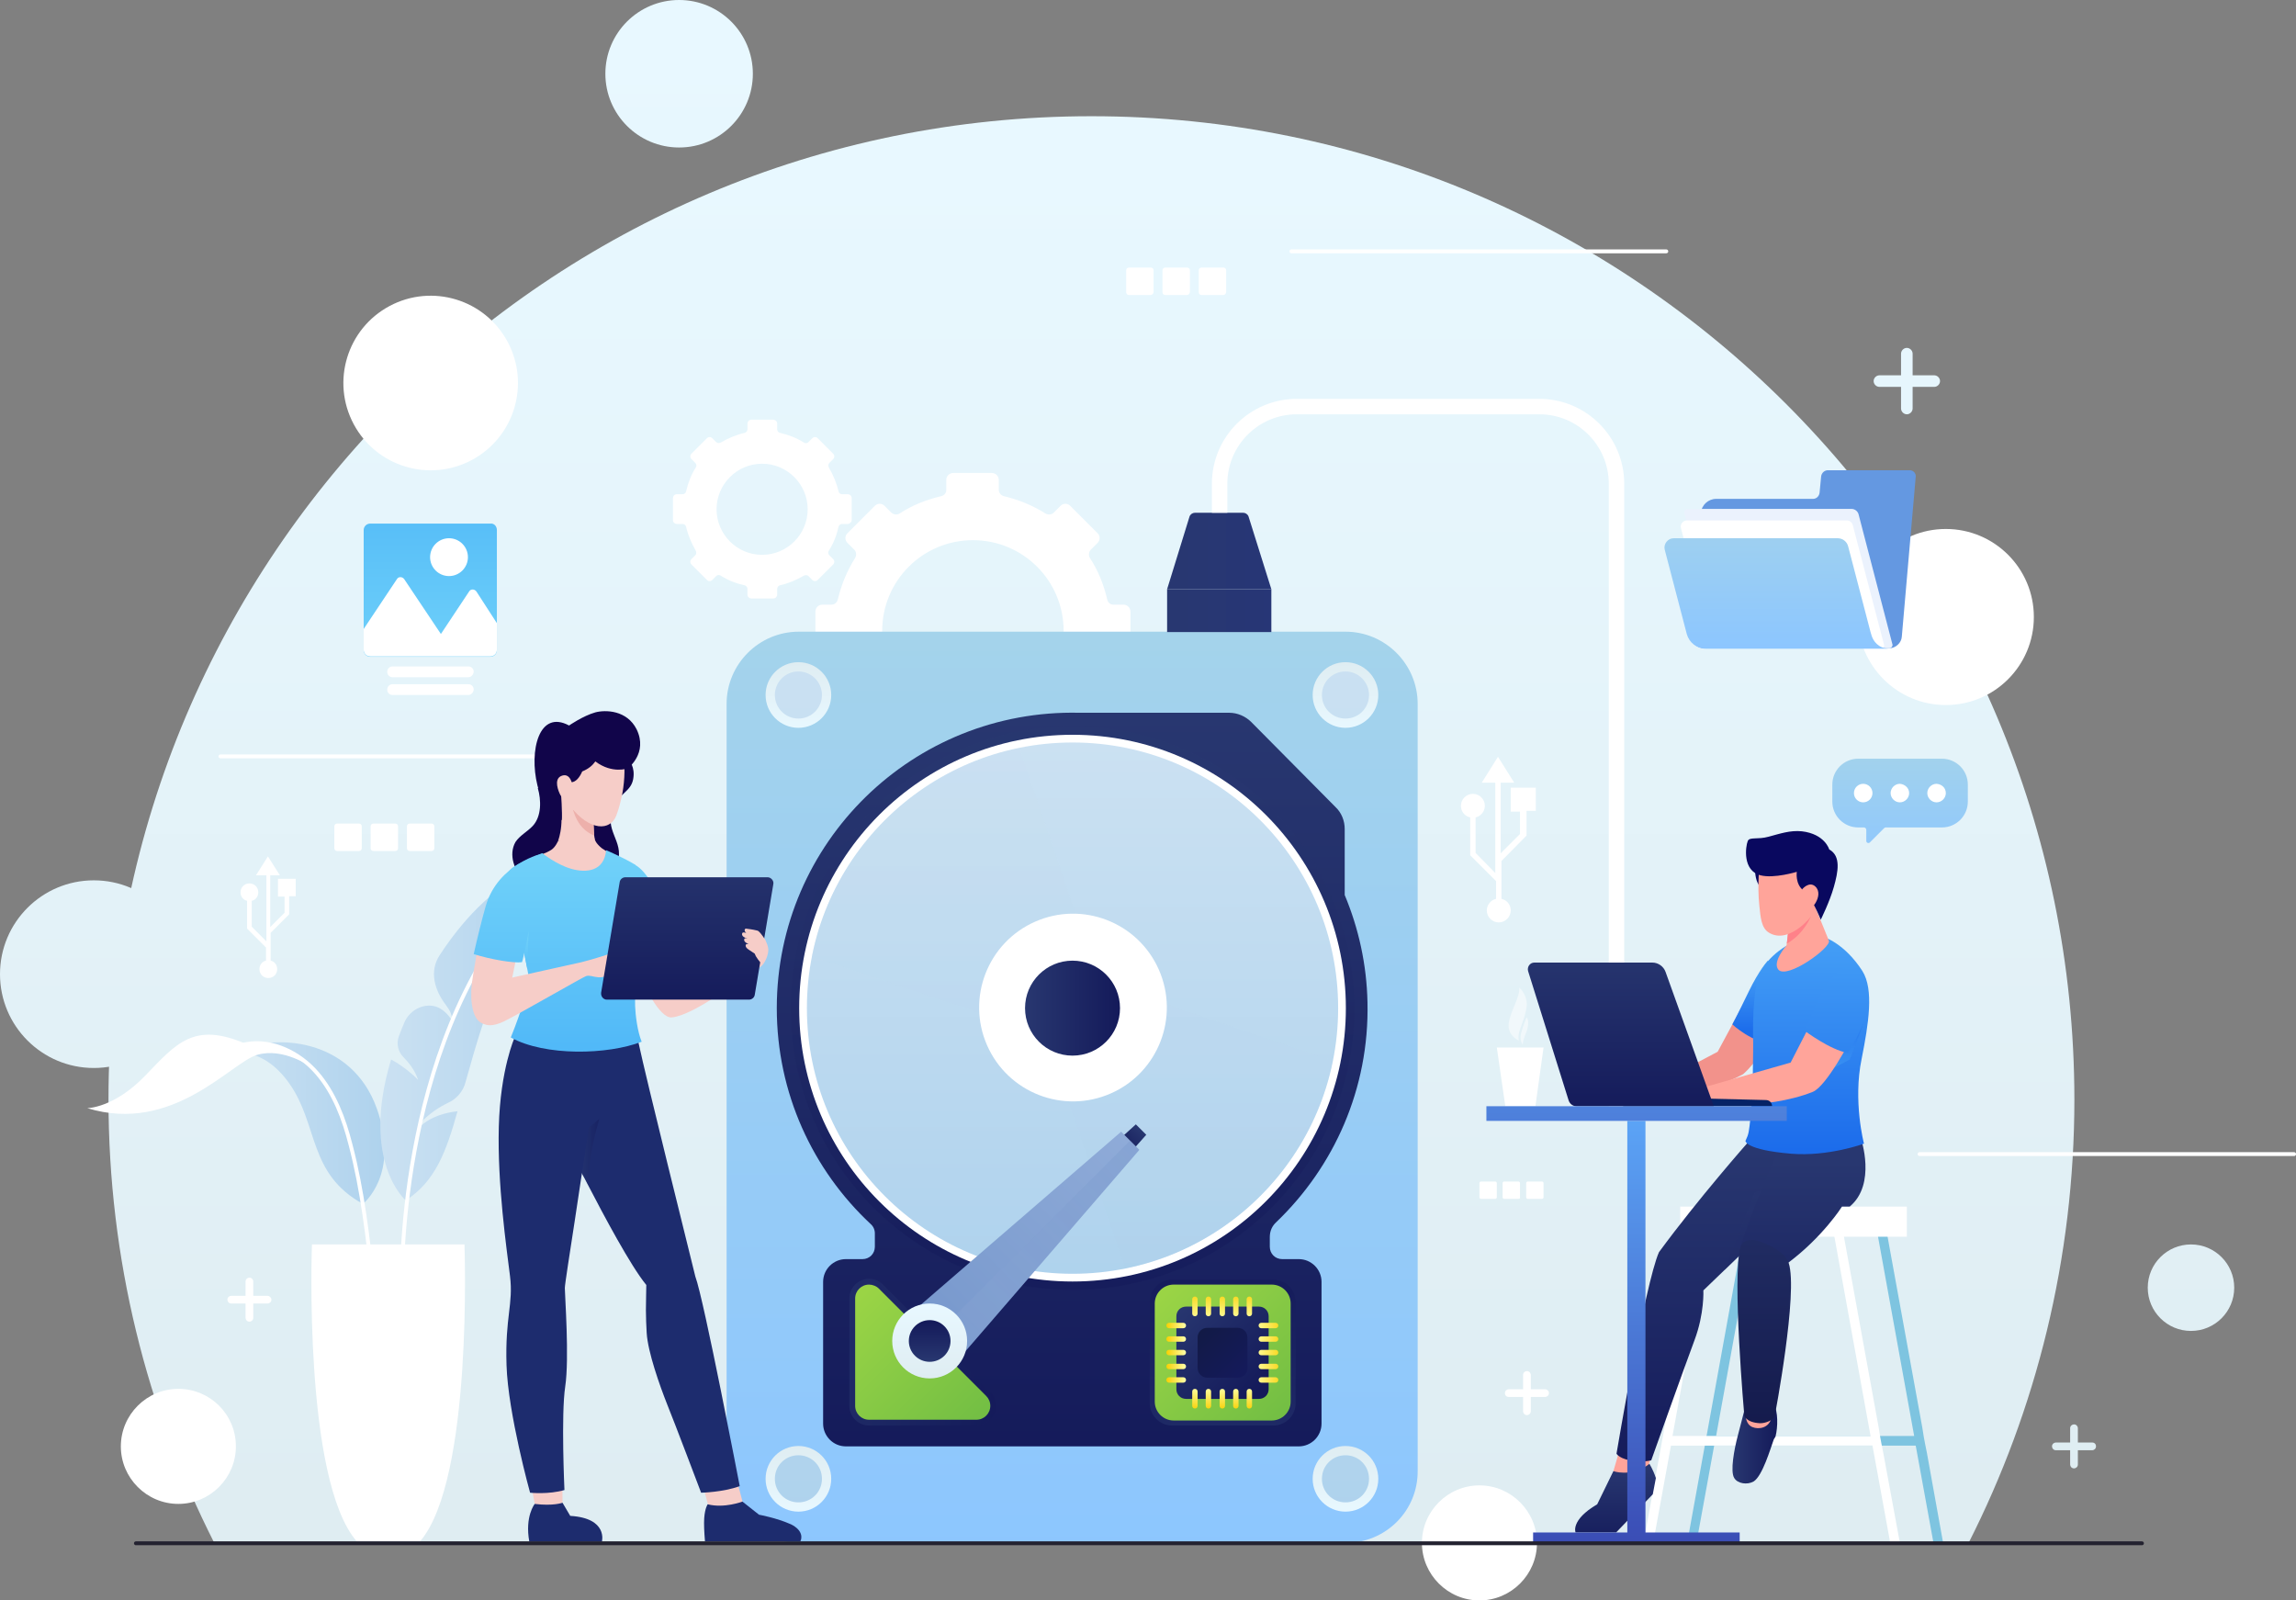 <?xml version="1.0" encoding="utf-8"?>
<!-- Generator: Adobe Illustrator 25.4.1, SVG Export Plug-In . SVG Version: 6.00 Build 0)  -->
<svg version="1.1" xmlns="http://www.w3.org/2000/svg" xmlns:xlink="http://www.w3.org/1999/xlink" x="0px" y="0px"
	 viewBox="0 0 594.7 414.5" style="enable-background:new 0 0 594.7 414.5;" xml:space="preserve">
<rect x="0" y="0" width="594.7" height="414.5" fill="#808080" stroke="none"/>
<style type="text/css">
	.st0{fill:url(#XMLID_00000116932152793185769500000014104139337968265092_);}
	.st1{fill:url(#XMLID_00000167374003561500460390000002712484462612355741_);}
	.st2{fill:url(#XMLID_00000145056962242243121030000000532731432678240133_);}
	.st3{fill:#FFFFFF;}
	.st4{fill:url(#XMLID_00000170266469072665674700000017354427419319298963_);}
	.st5{fill:none;stroke:#FFFFFF;stroke-linecap:round;stroke-miterlimit:10;}
	.st6{fill:url(#XMLID_00000068636960620764969840000005342667544701347465_);}
	.st7{fill:url(#XMLID_00000024702355668855777960000018360870476139324309_);}
	.st8{fill:url(#XMLID_00000093864140304070163840000003987321651104602512_);}
	.st9{fill:none;stroke:#FFFFFF;stroke-linecap:round;stroke-linejoin:round;stroke-miterlimit:10;}
	.st10{fill:url(#XMLID_00000170268098428652880940000011306545242082202283_);}
	.st11{fill:url(#XMLID_00000158004851941890478450000010409729824675134107_);}
	.st12{fill:url(#XMLID_00000052784347041489889410000012424218062597543077_);}
	.st13{opacity:0.5;fill:url(#XMLID_00000079485166831160573750000009224459983243521946_);}
	.st14{fill:url(#XMLID_00000018921844394060508330000010626598247652132273_);}
	.st15{opacity:0.3;fill:url(#XMLID_00000105384310646322363440000018251254329416246937_);}
	.st16{opacity:0.3;fill:url(#XMLID_00000109735862562322195530000000648606040678645142_);}
	.st17{fill:url(#XMLID_00000106869184688310693910000010322747371797817222_);}
	.st18{opacity:0.5;fill:url(#XMLID_00000113319159085971125850000010379679246912732607_);}
	.st19{fill:url(#XMLID_00000016776134061005995230000009885552013924255667_);}
	.st20{fill:url(#XMLID_00000107584063434622525310000009253365644004356282_);}
	.st21{fill:url(#XMLID_00000088838748214396509370000008013786037879358132_);}
	.st22{fill:url(#XMLID_00000096021959710315717580000002847873978543114120_);}
	.st23{fill:url(#XMLID_00000126323182183840478670000003806904888194892711_);}
	.st24{fill:url(#XMLID_00000106845836862644070470000014983278913097019063_);}
	.st25{fill:url(#XMLID_00000044862445821514629150000015388190471219106233_);}
	.st26{fill:url(#XMLID_00000157276264537525930930000017508761453021232550_);}
	.st27{fill:url(#XMLID_00000101807527248447842320000005240857969072195259_);}
	.st28{fill:url(#XMLID_00000025406746663752640430000000399966992949760644_);}
	.st29{fill:url(#XMLID_00000093885791344898857710000016918862378494442656_);}
	.st30{fill:url(#XMLID_00000165930220013882397220000008151337801645666982_);}
	.st31{fill:url(#XMLID_00000156551287504863990070000009848909608775742114_);}
	.st32{fill:url(#XMLID_00000016069853000487281880000003025688664211954592_);}
	.st33{fill:url(#XMLID_00000079466769912915908960000002682108182942832816_);}
	.st34{fill:url(#XMLID_00000141416471512062275570000014856797333775781021_);}
	.st35{fill:url(#XMLID_00000083782248697166240570000008509187023919485372_);}
	.st36{fill:url(#XMLID_00000082329013431174990690000016040954549838520239_);}
	.st37{fill:url(#XMLID_00000127010499046944621690000015152092473413847968_);}
	.st38{fill:url(#XMLID_00000145040357794884129660000008095240095740563588_);}
	.st39{fill:url(#XMLID_00000183226228482869175220000017006710943084188067_);}
	.st40{fill:url(#XMLID_00000010289145676552104190000010205733582757256580_);}
	.st41{fill:url(#XMLID_00000109002541652552476770000005219162372992997040_);}
	.st42{opacity:0.5;fill:url(#XMLID_00000023961531172758547690000010410648198911785902_);}
	.st43{fill:url(#XMLID_00000049926095099574819260000010099656662259143557_);}
	.st44{fill:url(#XMLID_00000002377762996066636410000009713357725053576865_);}
	.st45{fill:url(#XMLID_00000173146910304715697090000004653009628907030672_);}
	.st46{opacity:0.3;fill:url(#XMLID_00000059276931257283737020000005319599641496002476_);}
	.st47{fill:url(#XMLID_00000037659570439994229160000015564446915426321831_);}
	.st48{fill:url(#XMLID_00000080165999853645854670000000570585726182621601_);}
	.st49{fill:url(#XMLID_00000127739025039637406950000015265620394236083110_);}
	.st50{fill:url(#XMLID_00000063618744115876470740000016930780069553538736_);}
	.st51{fill:url(#XMLID_00000173152141668218514210000011033628741691606149_);}
	.st52{fill:url(#XMLID_00000054234066499735169870000014573606397079676310_);}
	.st53{fill:url(#XMLID_00000082351557458460991660000014643637448192303500_);}
	.st54{fill:url(#XMLID_00000047755352294715767740000009477322086762007969_);}
	.st55{fill:url(#XMLID_00000099637459322823586720000001139889086549912479_);}
	.st56{fill:url(#XMLID_00000051354981015280793640000014318151977958885046_);}
	.st57{fill:url(#XMLID_00000127722473830078969070000002094587570703454890_);}
	.st58{fill:url(#XMLID_00000071551623572164400190000011782116996169170315_);}
	.st59{fill:none;stroke:#FFFFFF;stroke-width:4;stroke-miterlimit:10;}
	.st60{opacity:0.5;}
	.st61{fill:#7EC4E0;}
	.st62{fill:#09085F;}
	.st63{fill:#FFA49A;}
	.st64{fill:url(#XMLID_00000119803882777770616280000004439273251284608690_);}
	.st65{fill:url(#XMLID_00000047040089157448390540000017344718817199052168_);}
	.st66{opacity:0.5;fill:url(#XMLID_00000117646198255581703730000004101656073846491533_);}
	.st67{fill:url(#XMLID_00000116954224908542803800000008876119800022055825_);}
	.st68{fill:#F2928B;}
	.st69{fill:url(#XMLID_00000112592641537624042140000016395293164926688185_);}
	.st70{fill:url(#XMLID_00000086657894040059894040000015923493202400102784_);}
	.st71{opacity:0.5;fill:url(#XMLID_00000049204305212037980870000000202000241098323591_);}
	.st72{fill:url(#XMLID_00000122710265655183865980000000772230739855626672_);}
	.st73{fill:#FF8189;}
	.st74{fill:#062366;}
	.st75{fill:url(#XMLID_00000072984406933730780330000017258320476592904859_);}
	.st76{fill:url(#XMLID_00000154415346017785273540000014696665079219040395_);}
	.st77{fill:url(#XMLID_00000142860494891129690660000017621107298106097284_);}
	.st78{fill:url(#XMLID_00000166669775865437444840000011991935239857093309_);}
	.st79{fill:url(#XMLID_00000087411043343931922460000001159022966910264968_);}
	.st80{fill:url(#XMLID_00000170241151670830983370000000821283809638373301_);}
	.st81{fill:#11054A;}
	.st82{fill:#F6CDC8;}
	.st83{fill:#1D2C6E;}
	.st84{opacity:0.5;fill:url(#XMLID_00000057110419054084384760000006103039551520411542_);}
	.st85{fill:#EDB0AB;}
	.st86{fill:url(#XMLID_00000161620387716463174440000005025315027528823742_);}
	.st87{fill:url(#XMLID_00000015328531078690412850000014507943199501228213_);}
	.st88{fill:url(#XMLID_00000137845581579476537150000002232564684371539899_);}
	.st89{fill:url(#XMLID_00000101792567656643664060000008389913314694191489_);}
	.st90{fill:url(#XMLID_00000034047377052872633660000002993349455292708494_);}
	.st91{fill:url(#XMLID_00000049220717773331348460000005408362393087713463_);}
	.st92{fill:#6498E1;}
	.st93{fill:#EBF2FD;}
	.st94{fill:url(#XMLID_00000165936143136480405490000005990702300168011952_);}
	.st95{fill:url(#XMLID_00000154386307990276765750000011784422893895880127_);}
	.st96{fill:none;stroke:#232230;stroke-linecap:round;stroke-linejoin:round;stroke-miterlimit:10;}
</style>
<g id="BACKGROUND">
</g>
<g id="OBJECTS">
	<g id="XMLID_38_">
		<g id="XMLID_181_">
			
				<linearGradient id="XMLID_00000114765153776455841520000015269051918207051439_" gradientUnits="userSpaceOnUse" x1="282.667" y1="392.441" x2="282.667" y2="39.712">
				<stop  offset="0" style="stop-color:#DFEDF2"/>
				<stop  offset="1" style="stop-color:#E8F8FF"/>
			</linearGradient>
			<path id="XMLID_226_" style="fill:url(#XMLID_00000114765153776455841520000015269051918207051439_);" d="M282.7,30.1
				c-140.6,0-254.6,114-254.6,254.6c0,41.4,9.9,80.4,27.4,114.9h454.4c17.5-34.5,27.4-73.6,27.4-114.9
				C537.2,144.1,423.3,30.1,282.7,30.1z"/>
			
				<linearGradient id="XMLID_00000113322571914709526570000000210115174408517504_" gradientUnits="userSpaceOnUse" x1="175.868" y1="360.963" x2="175.868" y2="8.233">
				<stop  offset="0" style="stop-color:#DFEDF2"/>
				<stop  offset="1" style="stop-color:#E8F8FF"/>
			</linearGradient>
			
				<circle id="XMLID_225_" style="fill:url(#XMLID_00000113322571914709526570000000210115174408517504_);" cx="175.9" cy="19.1" r="19.1"/>
			
				<linearGradient id="XMLID_00000159468442065992401550000002158948167650469547_" gradientUnits="userSpaceOnUse" x1="567.465" y1="392.441" x2="567.465" y2="39.712">
				<stop  offset="0" style="stop-color:#DFEDF2"/>
				<stop  offset="1" style="stop-color:#E8F8FF"/>
			</linearGradient>
			
				<circle id="XMLID_219_" style="fill:url(#XMLID_00000159468442065992401550000002158948167650469547_);" cx="567.5" cy="333.5" r="11.2"/>
			<circle id="XMLID_217_" class="st3" cx="504" cy="159.8" r="22.8"/>
			<path id="XMLID_215_" class="st3" d="M61.1,374.6c0,8.2-6.7,14.9-14.9,14.9s-14.9-6.7-14.9-14.9c0-8.2,6.7-14.9,14.9-14.9
				S61.1,366.3,61.1,374.6z"/>
			<path id="XMLID_616_" class="st3" d="M398.1,399.6c0,8.2-6.7,14.9-14.9,14.9c-8.2,0-14.9-6.7-14.9-14.9c0-8.2,6.7-14.9,14.9-14.9
				C391.4,384.7,398.1,391.4,398.1,399.6z"/>
			
				<linearGradient id="XMLID_00000134966055123593133740000016594307832412241035_" gradientUnits="userSpaceOnUse" x1="24.333" y1="392.441" x2="24.333" y2="39.711">
				<stop  offset="0" style="stop-color:#DFEDF2"/>
				<stop  offset="1" style="stop-color:#E8F8FF"/>
			</linearGradient>
			
				<circle id="XMLID_211_" style="fill:url(#XMLID_00000134966055123593133740000016594307832412241035_);" cx="24.3" cy="252.3" r="24.3"/>
			
				<ellipse id="XMLID_210_" transform="matrix(0.882 -0.472 0.472 0.882 -33.614 64.332)" class="st3" cx="111.5" cy="99.2" rx="22.6" ry="22.6"/>
			<g id="XMLID_53_">
				<line id="XMLID_54_" class="st5" x1="57.1" y1="195.9" x2="154.1" y2="195.9"/>
				<line id="XMLID_55_" class="st5" x1="497.2" y1="298.9" x2="594.2" y2="298.9"/>
				<line id="XMLID_56_" class="st5" x1="334.5" y1="65.1" x2="431.6" y2="65.1"/>
			</g>
			<g id="XMLID_17_">
				<path id="XMLID_52_" class="st3" d="M69.3,335.6h-3.7v-3.7c0-0.5-0.4-1-1-1c-0.5,0-1,0.4-1,1v3.7h-3.7c-0.5,0-1,0.4-1,1
					c0,0.5,0.4,1,1,1h3.7v3.7c0,0.5,0.4,1,1,1c0.5,0,1-0.4,1-1v-3.7h3.7c0.5,0,1-0.4,1-1C70.3,336.1,69.8,335.6,69.3,335.6z"/>
				
					<linearGradient id="XMLID_00000072961178786107964820000010800368369110930341_" gradientUnits="userSpaceOnUse" x1="493.85" y1="392.441" x2="493.85" y2="39.712">
					<stop  offset="0" style="stop-color:#DFEDF2"/>
					<stop  offset="1" style="stop-color:#E8F8FF"/>
				</linearGradient>
				<path id="XMLID_50_" style="fill:url(#XMLID_00000072961178786107964820000010800368369110930341_);" d="M501,97.2h-5.6v-5.6
					c0-0.8-0.7-1.5-1.5-1.5s-1.5,0.7-1.5,1.5v5.6h-5.6c-0.8,0-1.5,0.7-1.5,1.5c0,0.8,0.7,1.5,1.5,1.5h5.6v5.6c0,0.8,0.7,1.5,1.5,1.5
					s1.5-0.7,1.5-1.5v-5.6h5.6c0.8,0,1.5-0.7,1.5-1.5C502.5,97.9,501.8,97.2,501,97.2z"/>
				
					<linearGradient id="XMLID_00000144314037613292244710000006845812451424710583_" gradientUnits="userSpaceOnUse" x1="537.237" y1="392.441" x2="537.237" y2="39.712">
					<stop  offset="0" style="stop-color:#DFEDF2"/>
					<stop  offset="1" style="stop-color:#E8F8FF"/>
				</linearGradient>
				<path id="XMLID_51_" style="fill:url(#XMLID_00000144314037613292244710000006845812451424710583_);" d="M541.9,373.6h-3.7v-3.7
					c0-0.5-0.4-1-1-1c-0.5,0-1,0.4-1,1v3.7h-3.7c-0.5,0-1,0.4-1,1c0,0.5,0.4,1,1,1h3.7v3.7c0,0.5,0.4,1,1,1c0.5,0,1-0.4,1-1v-3.7
					h3.7c0.5,0,1-0.4,1-1C542.9,374,542.5,373.6,541.9,373.6z"/>
				<path id="XMLID_34_" class="st3" d="M400.2,359.8h-3.7v-3.7c0-0.5-0.4-1-1-1c-0.5,0-1,0.4-1,1v3.7h-3.7c-0.5,0-1,0.4-1,1
					s0.4,1,1,1h3.7v3.7c0,0.5,0.4,1,1,1c0.5,0,1-0.4,1-1v-3.7h3.7c0.5,0,1-0.4,1-1S400.7,359.8,400.2,359.8z"/>
			</g>
		</g>
		<g id="XMLID_587_">
			<g id="XMLID_582_">
				
					<linearGradient id="XMLID_00000089568921669327284910000014152544035182746759_" gradientUnits="userSpaceOnUse" x1="59.045" y1="290.825" x2="99.618" y2="290.825">
					<stop  offset="0" style="stop-color:#CBE1F2"/>
					<stop  offset="1" style="stop-color:#AED2ED"/>
				</linearGradient>
				<path id="XMLID_578_" style="fill:url(#XMLID_00000089568921669327284910000014152544035182746759_);" d="M59,273
					c0,0,8.5-3,16,7.7c7.5,10.7,4.8,23.3,19,31.1c0,0,9.7-7.6,3.6-24.7C91.2,269.1,71.4,266.9,59,273z"/>
				<path id="XMLID_438_" class="st3" d="M80.5,276.3c0,0-7.1-5.1-13.9-3.1s-21.8,20.6-44,13.8c0,0,6.9,0,15-8.4s12.6-14.1,26.2-8.2
					C63.8,270.5,71.9,267.9,80.5,276.3z"/>
				<path id="XMLID_327_" class="st9" d="M42.2,280.6c7.8-1.7,13.7-8.8,21.6-10.2c6.8-1.2,13.8,2.3,18.3,7.5
					c4.5,5.2,7,11.9,8.7,18.6c3.1,11.8,4.5,24.1,5.8,36.3"/>
			</g>
			<path id="XMLID_558_" class="st3" d="M120.3,322.3h-14.7H95.4H80.8c0,0-2.3,60.9,11.6,76.9h3.1h10.2h3.1
				C122.6,383.2,120.3,322.3,120.3,322.3z"/>
			<g id="XMLID_436_">
				
					<linearGradient id="XMLID_00000183937029122981887150000004849495351420521375_" gradientUnits="userSpaceOnUse" x1="98.618" y1="267.353" x2="147.976" y2="267.353">
					<stop  offset="0" style="stop-color:#CBE1F2"/>
					<stop  offset="1" style="stop-color:#AED2ED"/>
				</linearGradient>
				<path id="XMLID_612_" style="fill:url(#XMLID_00000183937029122981887150000004849495351420521375_);" d="M125.1,265.1
					c-1.8,5.4-3.2,10.5-4.5,15.1c-0.6,2.4-2.3,4.4-4.5,5.4c-2.1,1-4.7,2.6-7.3,5.3l-0.3,1.2c0,0,2.8-3.5,10-4.3h0
					c-2.9,10.5-5.8,18.2-13.4,23.1c0,0-11.8-10-3.8-36.5c3.6,1.9,6.8,5,7,5.3c-0.8-2.5-2.4-4.5-3.8-5.9c-1.4-1.4-1.9-3.5-1.2-5.4
					c0.4-1.1,0.9-2.3,1.4-3.5c1.2-2.9,4.2-4.8,7.3-4.4c3.1,0.4,5,3.7,5,3.7c0.2-1.5-0.7-2.8-1.5-3.9c-3-3.9-4.3-8.7-1.7-12.8
					c15.3-23.5,31.8-25.5,33.8-22.4C149.2,226.9,131.9,244.8,125.1,265.1z"/>
				<path id="XMLID_589_" class="st9" d="M104.1,334.1c0,0-1.9-62.3,31.7-100.4"/>
			</g>
		</g>
		<g id="XMLID_35_">
			<g id="XMLID_2_">
				<g id="XMLID_10_">
					<path id="XMLID_12_" class="st3" d="M298.1,76.4h-5.7c-0.4,0-0.7-0.3-0.7-0.7V70c0-0.4,0.3-0.7,0.7-0.7h5.7
						c0.4,0,0.7,0.3,0.7,0.7v5.7C298.7,76.1,298.4,76.4,298.1,76.4z"/>
					<path id="XMLID_13_" class="st3" d="M307.5,76.4h-5.7c-0.4,0-0.7-0.3-0.7-0.7V70c0-0.4,0.3-0.7,0.7-0.7h5.7
						c0.4,0,0.7,0.3,0.7,0.7v5.7C308.1,76.1,307.8,76.4,307.5,76.4z"/>
					<path id="XMLID_14_" class="st3" d="M316.9,76.4h-5.7c-0.4,0-0.7-0.3-0.7-0.7V70c0-0.4,0.3-0.7,0.7-0.7h5.7
						c0.4,0,0.7,0.3,0.7,0.7v5.7C317.5,76.1,317.2,76.4,316.9,76.4z"/>
				</g>
				<g id="XMLID_18_">
					<path id="XMLID_28_" class="st3" d="M93,220.4h-5.7c-0.4,0-0.7-0.3-0.7-0.7V214c0-0.4,0.3-0.7,0.7-0.7H93
						c0.4,0,0.7,0.3,0.7,0.7v5.7C93.7,220.1,93.4,220.4,93,220.4z"/>
					<path id="XMLID_27_" class="st3" d="M102.4,220.4h-5.7c-0.4,0-0.7-0.3-0.7-0.7V214c0-0.4,0.3-0.7,0.7-0.7h5.7
						c0.4,0,0.7,0.3,0.7,0.7v5.7C103.1,220.1,102.8,220.4,102.4,220.4z"/>
					<path id="XMLID_21_" class="st3" d="M111.8,220.4h-5.7c-0.4,0-0.7-0.3-0.7-0.7V214c0-0.4,0.3-0.7,0.7-0.7h5.7
						c0.4,0,0.7,0.3,0.7,0.7v5.7C112.5,220.1,112.2,220.4,111.8,220.4z"/>
				</g>
				<g id="XMLID_30_">
					<path id="XMLID_33_" class="st3" d="M387.3,310.5h-3.7c-0.2,0-0.4-0.2-0.4-0.4v-3.7c0-0.2,0.2-0.4,0.4-0.4h3.7
						c0.2,0,0.4,0.2,0.4,0.4v3.7C387.7,310.3,387.5,310.5,387.3,310.5z"/>
					<path id="XMLID_32_" class="st3" d="M393.3,310.5h-3.7c-0.2,0-0.4-0.2-0.4-0.4v-3.7c0-0.2,0.2-0.4,0.4-0.4h3.7
						c0.2,0,0.4,0.2,0.4,0.4v3.7C393.8,310.3,393.6,310.5,393.3,310.5z"/>
					<path id="XMLID_31_" class="st3" d="M399.4,310.5h-3.7c-0.2,0-0.4-0.2-0.4-0.4v-3.7c0-0.2,0.2-0.4,0.4-0.4h3.7
						c0.2,0,0.4,0.2,0.4,0.4v3.7C399.8,310.3,399.6,310.5,399.4,310.5z"/>
				</g>
			</g>
			<g id="XMLID_29_">
				<path id="XMLID_37_" class="st3" d="M397.5,204h-6.2v6.2h2.4v5.8l-5,5v-18.3h3.5l-4.2-6.7l-4.2,6.7h3.5v23.4l-5.1-5.2v-9.2
					c1.4-0.3,2.4-1.6,2.4-3c0-1.7-1.4-3.1-3.1-3.1c-1.7,0-3.1,1.4-3.1,3.1c0,1.5,1,2.7,2.4,3v9.8l6.7,6.7v4.6
					c-1.4,0.3-2.4,1.6-2.4,3c0,1.7,1.4,3.1,3.1,3.1c1.7,0,3.1-1.4,3.1-3.1c0-1.5-1-2.7-2.4-3v-9.8l6.5-6.6v-6.4h2.4V204z"/>
				<path id="XMLID_36_" class="st3" d="M76.6,227.6H72v4.6h1.7v4.2l-3.7,3.7v-13.4h2.5l-3.1-4.9l-3.1,4.9H69v17.1l-3.8-3.8v-6.7
					c1-0.2,1.7-1.1,1.7-2.2c0-1.3-1-2.3-2.3-2.3c-1.3,0-2.3,1-2.3,2.3c0,1.1,0.7,2,1.7,2.2v7.2l4.9,4.9v3.4c-1,0.2-1.7,1.1-1.7,2.2
					c0,1.3,1,2.3,2.3,2.3c1.3,0,2.3-1,2.3-2.3c0-1.1-0.7-2-1.7-2.2v-7.2l4.8-4.8v-4.7h1.7V227.6z"/>
			</g>
			<g id="XMLID_63_">
				<path id="XMLID_297_" class="st3" d="M292.8,168.4v-10c0-1-0.8-1.8-1.8-1.8h-2.6c-0.8,0-1.4-0.5-1.6-1.3
					c-0.9-3.9-2.4-7.6-4.5-10.8c-0.4-0.7-0.3-1.5,0.2-2.1l1.8-1.8c0.7-0.7,0.7-1.8,0-2.5l-7.1-7.1c-0.7-0.7-1.8-0.7-2.5,0l-1.8,1.8
					c-0.5,0.5-1.4,0.6-2.1,0.2c-3.3-2.1-7-3.6-10.8-4.5c-0.7-0.2-1.3-0.8-1.3-1.6v-2.6c0-1-0.8-1.8-1.8-1.8h-10
					c-1,0-1.8,0.8-1.8,1.8v2.6c0,0.8-0.5,1.4-1.3,1.6c-3.9,0.9-7.6,2.4-10.8,4.5c-0.7,0.4-1.5,0.3-2.1-0.2l-1.8-1.8
					c-0.7-0.7-1.8-0.7-2.5,0l-7.1,7.1c-0.7,0.7-0.7,1.8,0,2.5l1.8,1.8c0.5,0.5,0.6,1.4,0.2,2.1c-2.1,3.3-3.6,7-4.5,10.8
					c-0.2,0.7-0.8,1.3-1.6,1.3H213c-1,0-1.8,0.8-1.8,1.8v10c0,1,0.8,1.8,1.8,1.8h2.6c0.8,0,1.4,0.5,1.6,1.3
					c0.9,3.9,2.4,7.6,4.5,10.8c0.4,0.7,0.3,1.5-0.2,2.1l-1.8,1.8c-0.7,0.7-0.7,1.8,0,2.5l7.1,7.1c0.7,0.7,1.8,0.7,2.5,0l1.8-1.8
					c0.5-0.5,1.4-0.6,2.1-0.2c3.3,2.1,6.9,3.6,10.8,4.5c0.7,0.2,1.3,0.8,1.3,1.6v2.6c0,1,0.8,1.8,1.8,1.8h10c1,0,1.8-0.8,1.8-1.8
					v-2.6c0-0.8,0.5-1.4,1.3-1.6c3.9-0.9,7.5-2.4,10.8-4.5c0.7-0.4,1.5-0.3,2.1,0.2l1.8,1.8c0.7,0.7,1.8,0.7,2.5,0l7.1-7.1
					c0.7-0.7,0.7-1.8,0-2.5l-1.8-1.8c-0.5-0.5-0.6-1.4-0.2-2.1c2.1-3.3,3.6-6.9,4.5-10.8c0.2-0.7,0.8-1.3,1.6-1.3h2.6
					C292,170.2,292.8,169.4,292.8,168.4z M252,186.9c-13,0-23.5-10.5-23.5-23.5c0-13,10.5-23.5,23.5-23.5c13,0,23.5,10.5,23.5,23.5
					C275.5,176.4,265,186.9,252,186.9z"/>
				<path id="XMLID_298_" class="st3" d="M220.6,134.7V129c0-0.6-0.5-1-1-1h-1.5c-0.4,0-0.8-0.3-0.9-0.7c-0.5-2.2-1.4-4.3-2.5-6.2
					c-0.2-0.4-0.2-0.9,0.1-1.2l1-1c0.4-0.4,0.4-1,0-1.4l-4-4c-0.4-0.4-1-0.4-1.4,0l-1,1c-0.3,0.3-0.8,0.4-1.2,0.1
					c-1.9-1.2-4-2-6.2-2.5c-0.4-0.1-0.7-0.5-0.7-0.9v-1.5c0-0.6-0.5-1-1-1h-5.7c-0.6,0-1,0.5-1,1v1.5c0,0.4-0.3,0.8-0.7,0.9
					c-2.2,0.5-4.3,1.4-6.2,2.5c-0.4,0.2-0.9,0.2-1.2-0.1l-1-1c-0.4-0.4-1-0.4-1.4,0l-4,4c-0.4,0.4-0.4,1,0,1.4l1,1
					c0.3,0.3,0.4,0.8,0.1,1.2c-1.2,1.9-2,4-2.5,6.2c-0.1,0.4-0.5,0.7-0.9,0.7h-1.5c-0.6,0-1,0.5-1,1v5.7c0,0.6,0.5,1,1,1h1.5
					c0.4,0,0.8,0.3,0.9,0.7c0.5,2.2,1.4,4.3,2.5,6.2c0.2,0.4,0.2,0.9-0.1,1.2l-1,1c-0.4,0.4-0.4,1,0,1.4l4,4c0.4,0.4,1,0.4,1.4,0
					l1-1c0.3-0.3,0.8-0.4,1.2-0.1c1.9,1.2,3.9,2,6.2,2.5c0.4,0.1,0.7,0.5,0.7,0.9v1.5c0,0.6,0.5,1,1,1h5.7c0.6,0,1-0.5,1-1v-1.5
					c0-0.4,0.3-0.8,0.7-0.9c2.2-0.5,4.3-1.4,6.2-2.5c0.4-0.2,0.9-0.2,1.2,0.1l1,1c0.4,0.4,1,0.4,1.4,0l4-4c0.4-0.4,0.4-1,0-1.4l-1-1
					c-0.3-0.3-0.4-0.8-0.1-1.2c1.2-1.9,2-3.9,2.5-6.2c0.1-0.4,0.5-0.7,0.9-0.7h1.5C220.1,135.7,220.6,135.2,220.6,134.7z
					 M197.4,143.7c-6.5,0-11.8-5.3-11.8-11.8c0-6.5,5.3-11.8,11.8-11.8c6.5,0,11.8,5.3,11.8,11.8
					C209.2,138.4,203.9,143.7,197.4,143.7z"/>
			</g>
		</g>
		<g id="XMLID_267_">
			
				<linearGradient id="XMLID_00000083076924956804192340000015806951767671839375_" gradientUnits="userSpaceOnUse" x1="277.769" y1="163.666" x2="277.769" y2="407.414">
				<stop  offset="0" style="stop-color:#A4D3EB"/>
				<stop  offset="1" style="stop-color:#8CC6FF"/>
			</linearGradient>
			<path id="XMLID_72_" style="fill:url(#XMLID_00000083076924956804192340000015806951767671839375_);" d="M348.6,399.6H206.9
				c-10.3,0-18.7-8.4-18.7-18.7V182.3c0-10.3,8.4-18.7,18.7-18.7h141.6c10.3,0,18.7,8.4,18.7,18.7v198.6
				C367.3,391.3,358.9,399.6,348.6,399.6z"/>
			
				<linearGradient id="XMLID_00000011009340711397387620000003758648915898915219_" gradientUnits="userSpaceOnUse" x1="277.769" y1="184.643" x2="277.769" y2="380.843">
				<stop  offset="0" style="stop-color:#283770"/>
				<stop  offset="1" style="stop-color:#141A5A"/>
			</linearGradient>
			<path id="XMLID_256_" style="fill:url(#XMLID_00000011009340711397387620000003758648915898915219_);" d="M336.4,326.1l-4.3,0
				c-1.8,0-3.2-1.4-3.2-3.2v-2.5c0-1.6,0.6-2.9,1.7-3.9c14.9-14.3,24.1-34.5,23.6-56.9c-0.2-9.8-2.3-19.2-5.9-27.8v-17.1
				c0-2.1-0.8-4.2-2.4-5.7L324.1,187c-1.5-1.5-3.6-2.4-5.7-2.4h-38.8c-43.1-1-78.4,33.6-78.4,76.5c0,22,9.3,41.9,24.3,55.9
				c0.7,0.6,1.1,1.5,1.1,2.4v3.5c0,1.8-1.4,3.2-3.2,3.2h-4.3c-3.2,0-5.9,2.6-5.9,5.9v36.7c0,3.2,2.6,5.9,5.9,5.9h117.3
				c3.2,0,5.9-2.6,5.9-5.9V332C342.3,328.7,339.6,326.1,336.4,326.1z"/>
			<g id="XMLID_261_">
				
					<linearGradient id="XMLID_00000091737184394603227640000017818432286760327061_" gradientUnits="userSpaceOnUse" x1="277.769" y1="199.283" x2="277.769" y2="323.868">
					<stop  offset="0" style="stop-color:#283770"/>
					<stop  offset="1" style="stop-color:#141A5A"/>
				</linearGradient>
				
					<circle id="XMLID_331_" style="opacity:0.5;fill:url(#XMLID_00000091737184394603227640000017818432286760327061_);" cx="277.8" cy="261.1" r="73"/>
				<circle id="XMLID_102_" class="st3" cx="277.8" cy="261.1" r="70.8"/>
				
					<linearGradient id="XMLID_00000179607013174384853940000016689445856227935654_" gradientUnits="userSpaceOnUse" x1="277.769" y1="192.393" x2="277.769" y2="334.433">
					<stop  offset="0" style="stop-color:#CBE1F2"/>
					<stop  offset="1" style="stop-color:#AED2ED"/>
				</linearGradient>
				
					<circle id="XMLID_74_" style="fill:url(#XMLID_00000179607013174384853940000016689445856227935654_);" cx="277.8" cy="261.1" r="68.8"/>
				
					<linearGradient id="XMLID_00000153699365664711572140000015255221459329360303_" gradientUnits="userSpaceOnUse" x1="247.504" y1="193.441" x2="247.504" y2="331.802">
					<stop  offset="0" style="stop-color:#CBE1F2"/>
					<stop  offset="1" style="stop-color:#AED2ED"/>
				</linearGradient>
				<path id="XMLID_282_" style="opacity:0.3;fill:url(#XMLID_00000153699365664711572140000015255221459329360303_);" d="
					M284.6,254.3l-6.9,6.9l-6.9,6.9l-60.5-20.4c5.4-27.1,26.8-48.4,53.8-53.9L284.6,254.3z"/>
				
					<linearGradient id="XMLID_00000030448287619279038670000013504999135306997932_" gradientUnits="userSpaceOnUse" x1="308.034" y1="193.441" x2="308.034" y2="331.803">
					<stop  offset="0" style="stop-color:#CBE1F2"/>
					<stop  offset="1" style="stop-color:#AED2ED"/>
				</linearGradient>
				<path id="XMLID_284_" style="opacity:0.3;fill:url(#XMLID_00000030448287619279038670000013504999135306997932_);" d="
					M345.2,274.7c-5.4,27.1-26.8,48.4-53.8,53.8L270.9,268l6.9-6.9l6.9-6.9L345.2,274.7z"/>
				
					<ellipse id="XMLID_103_" transform="matrix(0.915 -0.404 0.404 0.915 -81.751 134.27)" class="st3" cx="277.8" cy="261.1" rx="24.3" ry="24.3"/>
				
					<linearGradient id="XMLID_00000026879895849944487450000017685892418735521922_" gradientUnits="userSpaceOnUse" x1="265.436" y1="261.143" x2="290.102" y2="261.143">
					<stop  offset="0" style="stop-color:#283770"/>
					<stop  offset="1" style="stop-color:#141A5A"/>
				</linearGradient>
				
					<circle id="XMLID_104_" style="fill:url(#XMLID_00000026879895849944487450000017685892418735521922_);" cx="277.8" cy="261.1" r="12.3"/>
			</g>
			<g id="XMLID_205_">
				
					<linearGradient id="XMLID_00000168826884712532998260000013652255337275330438_" gradientUnits="userSpaceOnUse" x1="316.685" y1="368.441" x2="316.685" y2="333.94">
					<stop  offset="0" style="stop-color:#283770"/>
					<stop  offset="1" style="stop-color:#141A5A"/>
				</linearGradient>
				<path id="XMLID_340_" style="opacity:0.5;fill:url(#XMLID_00000168826884712532998260000013652255337275330438_);" d="
					M329.8,369.2h-26.2c-3.2,0-5.8-2.6-5.8-5.8v-26.2c0-3.2,2.6-5.8,5.8-5.8h26.2c3.2,0,5.8,2.6,5.8,5.8v26.2
					C335.6,366.6,333,369.2,329.8,369.2z"/>
				
					<linearGradient id="XMLID_00000060019266550588513580000017465105780713648300_" gradientUnits="userSpaceOnUse" x1="333.217" y1="366.863" x2="301.551" y2="335.198">
					<stop  offset="0" style="stop-color:#72BE44"/>
					<stop  offset="1" style="stop-color:#9AD445"/>
				</linearGradient>
				<path id="XMLID_105_" style="fill:url(#XMLID_00000060019266550588513580000017465105780713648300_);" d="M329.4,367.9H304
					c-2.7,0-4.9-2.2-4.9-4.9v-25.4c0-2.7,2.2-4.9,4.9-4.9h25.4c2.7,0,4.9,2.2,4.9,4.9V363C334.3,365.7,332.1,367.9,329.4,367.9z"/>
				
					<linearGradient id="XMLID_00000131368289866453544230000003150718582816797874_" gradientUnits="userSpaceOnUse" x1="304.828" y1="338.474" x2="326.264" y2="359.911">
					<stop  offset="0" style="stop-color:#283770"/>
					<stop  offset="1" style="stop-color:#141A5A"/>
				</linearGradient>
				<path id="XMLID_176_" style="fill:url(#XMLID_00000131368289866453544230000003150718582816797874_);" d="M326.1,362.3h-18.9
					c-1.4,0-2.5-1.1-2.5-2.5v-18.9c0-1.4,1.1-2.5,2.5-2.5h18.9c1.4,0,2.5,1.1,2.5,2.5v18.9C328.6,361.2,327.5,362.3,326.1,362.3z"/>
				
					<linearGradient id="XMLID_00000062914486237925630420000018145467546733771929_" gradientUnits="userSpaceOnUse" x1="310.621" y1="344.268" x2="321.584" y2="355.231">
					<stop  offset="0" style="stop-color:#121A45"/>
					<stop  offset="1" style="stop-color:#141A5A"/>
				</linearGradient>
				<path id="XMLID_178_" style="fill:url(#XMLID_00000062914486237925630420000018145467546733771929_);" d="M320.6,356.8h-7.9
					c-1.4,0-2.5-1.1-2.5-2.5v-7.9c0-1.4,1.1-2.5,2.5-2.5h7.9c1.4,0,2.5,1.1,2.5,2.5v7.9C323.2,355.7,322,356.8,320.6,356.8z"/>
				<g id="XMLID_180_">
					
						<linearGradient id="XMLID_00000160872503023337246550000007565717729981400215_" gradientUnits="userSpaceOnUse" x1="309.505" y1="333.934" x2="309.505" y2="342.203">
						<stop  offset="0" style="stop-color:#F7CF00"/>
						<stop  offset="1" style="stop-color:#FFFFA9"/>
					</linearGradient>
					<path id="XMLID_179_" style="fill:url(#XMLID_00000160872503023337246550000007565717729981400215_);" d="M309.5,340.9
						L309.5,340.9c-0.4,0-0.7-0.3-0.7-0.7v-3.7c0-0.4,0.3-0.7,0.7-0.7l0,0c0.4,0,0.7,0.3,0.7,0.7v3.7
						C310.2,340.6,309.9,340.9,309.5,340.9z"/>
					
						<linearGradient id="XMLID_00000057145068381715985190000014479280694206223249_" gradientUnits="userSpaceOnUse" x1="313.037" y1="333.934" x2="313.037" y2="342.203">
						<stop  offset="0" style="stop-color:#F7CF00"/>
						<stop  offset="1" style="stop-color:#FFFFA9"/>
					</linearGradient>
					<path id="XMLID_182_" style="fill:url(#XMLID_00000057145068381715985190000014479280694206223249_);" d="M313,340.9L313,340.9
						c-0.4,0-0.7-0.3-0.7-0.7v-3.7c0-0.4,0.3-0.7,0.7-0.7l0,0c0.4,0,0.7,0.3,0.7,0.7v3.7C313.7,340.6,313.4,340.9,313,340.9z"/>
					
						<linearGradient id="XMLID_00000078765682233278961430000002939789464381484991_" gradientUnits="userSpaceOnUse" x1="316.57" y1="333.934" x2="316.57" y2="342.203">
						<stop  offset="0" style="stop-color:#F7CF00"/>
						<stop  offset="1" style="stop-color:#FFFFA9"/>
					</linearGradient>
					<path id="XMLID_184_" style="fill:url(#XMLID_00000078765682233278961430000002939789464381484991_);" d="M316.6,340.9
						L316.6,340.9c-0.4,0-0.7-0.3-0.7-0.7v-3.7c0-0.4,0.3-0.7,0.7-0.7l0,0c0.4,0,0.7,0.3,0.7,0.7v3.7
						C317.3,340.6,317,340.9,316.6,340.9z"/>
					
						<linearGradient id="XMLID_00000124141651688030165050000000612879384986779023_" gradientUnits="userSpaceOnUse" x1="320.103" y1="333.934" x2="320.103" y2="342.203">
						<stop  offset="0" style="stop-color:#F7CF00"/>
						<stop  offset="1" style="stop-color:#FFFFA9"/>
					</linearGradient>
					<path id="XMLID_183_" style="fill:url(#XMLID_00000124141651688030165050000000612879384986779023_);" d="M320.1,340.9
						L320.1,340.9c-0.4,0-0.7-0.3-0.7-0.7v-3.7c0-0.4,0.3-0.7,0.7-0.7l0,0c0.4,0,0.7,0.3,0.7,0.7v3.7
						C320.8,340.6,320.5,340.9,320.1,340.9z"/>
					
						<linearGradient id="XMLID_00000005983197606909757870000013794856959416151178_" gradientUnits="userSpaceOnUse" x1="323.635" y1="333.934" x2="323.635" y2="342.203">
						<stop  offset="0" style="stop-color:#F7CF00"/>
						<stop  offset="1" style="stop-color:#FFFFA9"/>
					</linearGradient>
					<path id="XMLID_185_" style="fill:url(#XMLID_00000005983197606909757870000013794856959416151178_);" d="M323.6,340.9
						L323.6,340.9c-0.4,0-0.7-0.3-0.7-0.7v-3.7c0-0.4,0.3-0.7,0.7-0.7l0,0c0.4,0,0.7,0.3,0.7,0.7v3.7
						C324.3,340.6,324,340.9,323.6,340.9z"/>
				</g>
				<g id="XMLID_187_">
					
						<linearGradient id="XMLID_00000088105078655741145350000005988466033738076351_" gradientUnits="userSpaceOnUse" x1="309.505" y1="365.399" x2="309.505" y2="359.156">
						<stop  offset="0" style="stop-color:#F7CF00"/>
						<stop  offset="1" style="stop-color:#FFFFA9"/>
					</linearGradient>
					<path id="XMLID_192_" style="fill:url(#XMLID_00000088105078655741145350000005988466033738076351_);" d="M309.5,364.8
						L309.5,364.8c-0.4,0-0.7-0.3-0.7-0.7v-3.7c0-0.4,0.3-0.7,0.7-0.7l0,0c0.4,0,0.7,0.3,0.7,0.7v3.7
						C310.2,364.5,309.9,364.8,309.5,364.8z"/>
					
						<linearGradient id="XMLID_00000148663362815442352240000007886453392700241805_" gradientUnits="userSpaceOnUse" x1="313.037" y1="365.399" x2="313.037" y2="359.156">
						<stop  offset="0" style="stop-color:#F7CF00"/>
						<stop  offset="1" style="stop-color:#FFFFA9"/>
					</linearGradient>
					<path id="XMLID_191_" style="fill:url(#XMLID_00000148663362815442352240000007886453392700241805_);" d="M313,364.8L313,364.8
						c-0.4,0-0.7-0.3-0.7-0.7v-3.7c0-0.4,0.3-0.7,0.7-0.7l0,0c0.4,0,0.7,0.3,0.7,0.7v3.7C313.7,364.5,313.4,364.8,313,364.8z"/>
					
						<linearGradient id="XMLID_00000172401813752594733570000003660175037920529286_" gradientUnits="userSpaceOnUse" x1="316.57" y1="365.399" x2="316.57" y2="359.156">
						<stop  offset="0" style="stop-color:#F7CF00"/>
						<stop  offset="1" style="stop-color:#FFFFA9"/>
					</linearGradient>
					<path id="XMLID_190_" style="fill:url(#XMLID_00000172401813752594733570000003660175037920529286_);" d="M316.6,364.8
						L316.6,364.8c-0.4,0-0.7-0.3-0.7-0.7v-3.7c0-0.4,0.3-0.7,0.7-0.7l0,0c0.4,0,0.7,0.3,0.7,0.7v3.7
						C317.3,364.5,317,364.8,316.6,364.8z"/>
					
						<linearGradient id="XMLID_00000065054989605094990110000001809069569726351503_" gradientUnits="userSpaceOnUse" x1="320.103" y1="365.399" x2="320.103" y2="359.156">
						<stop  offset="0" style="stop-color:#F7CF00"/>
						<stop  offset="1" style="stop-color:#FFFFA9"/>
					</linearGradient>
					<path id="XMLID_189_" style="fill:url(#XMLID_00000065054989605094990110000001809069569726351503_);" d="M320.1,364.8
						L320.1,364.8c-0.4,0-0.7-0.3-0.7-0.7v-3.7c0-0.4,0.3-0.7,0.7-0.7l0,0c0.4,0,0.7,0.3,0.7,0.7v3.7
						C320.8,364.5,320.5,364.8,320.1,364.8z"/>
					
						<linearGradient id="XMLID_00000129891694124467157820000018186234004891627138_" gradientUnits="userSpaceOnUse" x1="323.635" y1="365.399" x2="323.635" y2="359.156">
						<stop  offset="0" style="stop-color:#F7CF00"/>
						<stop  offset="1" style="stop-color:#FFFFA9"/>
					</linearGradient>
					<path id="XMLID_188_" style="fill:url(#XMLID_00000129891694124467157820000018186234004891627138_);" d="M323.6,364.8
						L323.6,364.8c-0.4,0-0.7-0.3-0.7-0.7v-3.7c0-0.4,0.3-0.7,0.7-0.7l0,0c0.4,0,0.7,0.3,0.7,0.7v3.7
						C324.3,364.5,324,364.8,323.6,364.8z"/>
				</g>
				<g id="XMLID_198_">
					
						<linearGradient id="XMLID_00000132076563083627841980000013582882358695227801_" gradientUnits="userSpaceOnUse" x1="302.263" y1="349.136" x2="302.263" y2="357.405" gradientTransform="matrix(0 1 -1 0 682.104 41.003)">
						<stop  offset="0" style="stop-color:#F7CF00"/>
						<stop  offset="1" style="stop-color:#FFFFA9"/>
					</linearGradient>
					<path id="XMLID_203_" style="fill:url(#XMLID_00000132076563083627841980000013582882358695227801_);" d="M326,343.3L326,343.3
						c0-0.4,0.3-0.7,0.7-0.7h3.7c0.4,0,0.7,0.3,0.7,0.7l0,0c0,0.4-0.3,0.7-0.7,0.7h-3.7C326.3,344,326,343.7,326,343.3z"/>
					
						<linearGradient id="XMLID_00000183245722532160511430000006145804336617479052_" gradientUnits="userSpaceOnUse" x1="305.796" y1="349.136" x2="305.796" y2="357.405" gradientTransform="matrix(0 1 -1 0 682.104 41.003)">
						<stop  offset="0" style="stop-color:#F7CF00"/>
						<stop  offset="1" style="stop-color:#FFFFA9"/>
					</linearGradient>
					<path id="XMLID_202_" style="fill:url(#XMLID_00000183245722532160511430000006145804336617479052_);" d="M326,346.8L326,346.8
						c0-0.4,0.3-0.7,0.7-0.7h3.7c0.4,0,0.7,0.3,0.7,0.7l0,0c0,0.4-0.3,0.7-0.7,0.7h-3.7C326.3,347.5,326,347.2,326,346.8z"/>
					
						<linearGradient id="XMLID_00000154415937046206981880000013887455152394909061_" gradientUnits="userSpaceOnUse" x1="309.329" y1="349.136" x2="309.329" y2="357.405" gradientTransform="matrix(0 1 -1 0 682.104 41.003)">
						<stop  offset="0" style="stop-color:#F7CF00"/>
						<stop  offset="1" style="stop-color:#FFFFA9"/>
					</linearGradient>
					<path id="XMLID_201_" style="fill:url(#XMLID_00000154415937046206981880000013887455152394909061_);" d="M326,350.3L326,350.3
						c0-0.4,0.3-0.7,0.7-0.7h3.7c0.4,0,0.7,0.3,0.7,0.7l0,0c0,0.4-0.3,0.7-0.7,0.7h-3.7C326.3,351,326,350.7,326,350.3z"/>
					
						<linearGradient id="XMLID_00000054251441483445615560000002318173681034336908_" gradientUnits="userSpaceOnUse" x1="312.861" y1="349.136" x2="312.861" y2="357.405" gradientTransform="matrix(0 1 -1 0 682.104 41.003)">
						<stop  offset="0" style="stop-color:#F7CF00"/>
						<stop  offset="1" style="stop-color:#FFFFA9"/>
					</linearGradient>
					<path id="XMLID_200_" style="fill:url(#XMLID_00000054251441483445615560000002318173681034336908_);" d="M326,353.9L326,353.9
						c0-0.4,0.3-0.7,0.7-0.7h3.7c0.4,0,0.7,0.3,0.7,0.7l0,0c0,0.4-0.3,0.7-0.7,0.7h-3.7C326.3,354.6,326,354.3,326,353.9z"/>
					
						<linearGradient id="XMLID_00000016048639513318957110000009361277874970713782_" gradientUnits="userSpaceOnUse" x1="316.394" y1="349.136" x2="316.394" y2="357.405" gradientTransform="matrix(0 1 -1 0 682.104 41.003)">
						<stop  offset="0" style="stop-color:#F7CF00"/>
						<stop  offset="1" style="stop-color:#FFFFA9"/>
					</linearGradient>
					<path id="XMLID_199_" style="fill:url(#XMLID_00000016048639513318957110000009361277874970713782_);" d="M326,357.4L326,357.4
						c0-0.4,0.3-0.7,0.7-0.7h3.7c0.4,0,0.7,0.3,0.7,0.7l0,0c0,0.4-0.3,0.7-0.7,0.7h-3.7C326.3,358.1,326,357.8,326,357.4z"/>
				</g>
				<g id="XMLID_186_">
					
						<linearGradient id="XMLID_00000032620681240997860160000016899794108523094942_" gradientUnits="userSpaceOnUse" x1="302.074" y1="343.267" x2="307.146" y2="343.267">
						<stop  offset="0" style="stop-color:#F7CF00"/>
						<stop  offset="1" style="stop-color:#FFFFA9"/>
					</linearGradient>
					<path id="XMLID_197_" style="fill:url(#XMLID_00000032620681240997860160000016899794108523094942_);" d="M302.1,343.3
						L302.1,343.3c0-0.4,0.3-0.7,0.7-0.7h3.7c0.4,0,0.7,0.3,0.7,0.7l0,0c0,0.4-0.3,0.7-0.7,0.7h-3.7
						C302.4,344,302.1,343.7,302.1,343.3z"/>
					
						<linearGradient id="XMLID_00000035532439068960875970000015988274157782499991_" gradientUnits="userSpaceOnUse" x1="302.074" y1="346.799" x2="307.146" y2="346.799">
						<stop  offset="0" style="stop-color:#F7CF00"/>
						<stop  offset="1" style="stop-color:#FFFFA9"/>
					</linearGradient>
					<path id="XMLID_196_" style="fill:url(#XMLID_00000035532439068960875970000015988274157782499991_);" d="M302.1,346.8
						L302.1,346.8c0-0.4,0.3-0.7,0.7-0.7h3.7c0.4,0,0.7,0.3,0.7,0.7l0,0c0,0.4-0.3,0.7-0.7,0.7h-3.7
						C302.4,347.5,302.1,347.2,302.1,346.8z"/>
					
						<linearGradient id="XMLID_00000002353876428367592750000010652819465486899114_" gradientUnits="userSpaceOnUse" x1="302.074" y1="350.332" x2="307.146" y2="350.332">
						<stop  offset="0" style="stop-color:#F7CF00"/>
						<stop  offset="1" style="stop-color:#FFFFA9"/>
					</linearGradient>
					<path id="XMLID_195_" style="fill:url(#XMLID_00000002353876428367592750000010652819465486899114_);" d="M302.1,350.3
						L302.1,350.3c0-0.4,0.3-0.7,0.7-0.7h3.7c0.4,0,0.7,0.3,0.7,0.7l0,0c0,0.4-0.3,0.7-0.7,0.7h-3.7
						C302.4,351,302.1,350.7,302.1,350.3z"/>
					
						<linearGradient id="XMLID_00000088823821899113521830000012414998635181397158_" gradientUnits="userSpaceOnUse" x1="302.074" y1="353.865" x2="307.146" y2="353.865">
						<stop  offset="0" style="stop-color:#F7CF00"/>
						<stop  offset="1" style="stop-color:#FFFFA9"/>
					</linearGradient>
					<path id="XMLID_194_" style="fill:url(#XMLID_00000088823821899113521830000012414998635181397158_);" d="M302.1,353.9
						L302.1,353.9c0-0.4,0.3-0.7,0.7-0.7h3.7c0.4,0,0.7,0.3,0.7,0.7l0,0c0,0.4-0.3,0.7-0.7,0.7h-3.7
						C302.4,354.6,302.1,354.3,302.1,353.9z"/>
					
						<linearGradient id="XMLID_00000083808784927663222440000016360382451400634528_" gradientUnits="userSpaceOnUse" x1="302.074" y1="357.397" x2="307.146" y2="357.397">
						<stop  offset="0" style="stop-color:#F7CF00"/>
						<stop  offset="1" style="stop-color:#FFFFA9"/>
					</linearGradient>
					<path id="XMLID_193_" style="fill:url(#XMLID_00000083808784927663222440000016360382451400634528_);" d="M302.1,357.4
						L302.1,357.4c0-0.4,0.3-0.7,0.7-0.7h3.7c0.4,0,0.7,0.3,0.7,0.7l0,0c0,0.4-0.3,0.7-0.7,0.7h-3.7
						C302.4,358.1,302.1,357.8,302.1,357.4z"/>
				</g>
			</g>
			
				<linearGradient id="XMLID_00000178164881705609919850000011815560016738810765_" gradientUnits="userSpaceOnUse" x1="220.086" y1="350.2" x2="257.998" y2="350.2">
				<stop  offset="0" style="stop-color:#283770"/>
				<stop  offset="1" style="stop-color:#141A5A"/>
			</linearGradient>
			<path id="XMLID_548_" style="opacity:0.5;fill:url(#XMLID_00000178164881705609919850000011815560016738810765_);" d="
				M256.5,360.5l-27.8-27.8c-1-1-2.2-1.5-3.6-1.5c-2.8,0-5.1,2.3-5.1,5.1v27.8c0,2.8,2.3,5.1,5.1,5.1h27.8c2.8,0,5.1-2.3,5.1-5.1
				C258,362.7,257.5,361.4,256.5,360.5z"/>
			
				<linearGradient id="XMLID_00000098206418258975024700000013087310610356650934_" gradientUnits="userSpaceOnUse" x1="248.9" y1="373.935" x2="216.726" y2="341.762">
				<stop  offset="0" style="stop-color:#72BE44"/>
				<stop  offset="1" style="stop-color:#9AD445"/>
			</linearGradient>
			<path id="XMLID_265_" style="fill:url(#XMLID_00000098206418258975024700000013087310610356650934_);" d="M256.5,364.1
				L256.5,364.1c0,2-1.6,3.6-3.6,3.6h-27.8c-2,0-3.6-1.6-3.6-3.6v-27.8c0-2,1.6-3.6,3.6-3.6h0c0.9,0,1.9,0.4,2.5,1l27.8,27.8
				C256.1,362.2,256.5,363.1,256.5,364.1z"/>
			<g id="XMLID_207_">
				
					<linearGradient id="XMLID_00000179609693130636311920000014048435543613613701_" gradientUnits="userSpaceOnUse" x1="274.418" y1="286.701" x2="274.418" y2="294.362" gradientTransform="matrix(0.707 0.707 -0.707 0.707 304.261 -104.19)">
					<stop  offset="0" style="stop-color:#283770"/>
					<stop  offset="1" style="stop-color:#141A5A"/>
				</linearGradient>
				<polygon id="XMLID_208_" style="fill:url(#XMLID_00000179609693130636311920000014048435543613613701_);" points="292,299.4 
					288.7,296.2 294.2,291.2 296.9,293.9 				"/>
				
					<linearGradient id="XMLID_00000034769912530217015610000006299520641878165164_" gradientUnits="userSpaceOnUse" x1="274.418" y1="290.701" x2="274.418" y2="366.546" gradientTransform="matrix(0.707 0.707 -0.707 0.707 304.261 -104.19)">
					<stop  offset="0" style="stop-color:#8FABD8"/>
					<stop  offset="1" style="stop-color:#7697CC"/>
				</linearGradient>
				<polygon id="XMLID_275_" style="fill:url(#XMLID_00000034769912530217015610000006299520641878165164_);" points="247,353.5 
					234.7,341.2 290.4,293.1 295.1,297.8 				"/>
				
					<linearGradient id="XMLID_00000121971616016425435340000008169884282494950548_" gradientUnits="userSpaceOnUse" x1="278.753" y1="362.695" x2="278.753" y2="292.606" gradientTransform="matrix(0.707 0.707 -0.707 0.707 304.261 -104.19)">
					<stop  offset="0" style="stop-color:#8FABD8"/>
					<stop  offset="1" style="stop-color:#7697CC"/>
				</linearGradient>
				<polygon id="XMLID_272_" style="opacity:0.3;fill:url(#XMLID_00000121971616016425435340000008169884282494950548_);" points="
					247,353.5 240.8,347.3 292.7,295.4 295.1,297.8 				"/>
			</g>
			
				<linearGradient id="XMLID_00000057125391418721509960000004086027568632175260_" gradientUnits="userSpaceOnUse" x1="240.831" y1="356.612" x2="240.831" y2="338.156">
				<stop  offset="0" style="stop-color:#DFEDF2"/>
				<stop  offset="1" style="stop-color:#E8F8FF"/>
			</linearGradient>
			
				<circle id="XMLID_206_" style="fill:url(#XMLID_00000057125391418721509960000004086027568632175260_);" cx="240.8" cy="347.3" r="9.7"/>
			
				<linearGradient id="XMLID_00000123431987406657581380000017815467723048396417_" gradientUnits="userSpaceOnUse" x1="240.831" y1="352.467" x2="240.831" y2="342.245">
				<stop  offset="0" style="stop-color:#283770"/>
				<stop  offset="1" style="stop-color:#141A5A"/>
			</linearGradient>
			
				<circle id="XMLID_209_" style="fill:url(#XMLID_00000123431987406657581380000017815467723048396417_);" cx="240.8" cy="347.3" r="5.4"/>
			<g id="XMLID_212_">
				
					<linearGradient id="XMLID_00000078014401587530785370000016433035061791811511_" gradientUnits="userSpaceOnUse" x1="206.775" y1="171.578" x2="206.775" y2="189.041">
					<stop  offset="0" style="stop-color:#DFEDF2"/>
					<stop  offset="1" style="stop-color:#E8F8FF"/>
				</linearGradient>
				
					<circle id="XMLID_204_" style="fill:url(#XMLID_00000078014401587530785370000016433035061791811511_);" cx="206.8" cy="180" r="8.5"/>
				
					<linearGradient id="XMLID_00000018220523682730389360000010579606243327184533_" gradientUnits="userSpaceOnUse" x1="206.775" y1="374.571" x2="206.775" y2="392.034">
					<stop  offset="0" style="stop-color:#DFEDF2"/>
					<stop  offset="1" style="stop-color:#E8F8FF"/>
				</linearGradient>
				
					<circle id="XMLID_274_" style="fill:url(#XMLID_00000018220523682730389360000010579606243327184533_);" cx="206.8" cy="383" r="8.5"/>
				
					<linearGradient id="XMLID_00000088125776564219125840000002503411494831427515_" gradientUnits="userSpaceOnUse" x1="348.489" y1="374.571" x2="348.489" y2="392.034">
					<stop  offset="0" style="stop-color:#DFEDF2"/>
					<stop  offset="1" style="stop-color:#E8F8FF"/>
				</linearGradient>
				
					<circle id="XMLID_271_" style="fill:url(#XMLID_00000088125776564219125840000002503411494831427515_);" cx="348.5" cy="383" r="8.5"/>
				
					<linearGradient id="XMLID_00000041262244195765342400000005872510376378507931_" gradientUnits="userSpaceOnUse" x1="206.775" y1="163.441" x2="206.775" y2="395.58">
					<stop  offset="0" style="stop-color:#CBE1F2"/>
					<stop  offset="1" style="stop-color:#AED2ED"/>
				</linearGradient>
				
					<circle id="XMLID_276_" style="fill:url(#XMLID_00000041262244195765342400000005872510376378507931_);" cx="206.8" cy="180" r="6.1"/>
				
					<linearGradient id="XMLID_00000072242486229954846150000013414756521960854958_" gradientUnits="userSpaceOnUse" x1="348.489" y1="171.578" x2="348.489" y2="189.041">
					<stop  offset="0" style="stop-color:#DFEDF2"/>
					<stop  offset="1" style="stop-color:#E8F8FF"/>
				</linearGradient>
				
					<circle id="XMLID_254_" style="fill:url(#XMLID_00000072242486229954846150000013414756521960854958_);" cx="348.5" cy="180" r="8.5"/>
				
					<linearGradient id="XMLID_00000102509463710101141150000007805985504511006120_" gradientUnits="userSpaceOnUse" x1="348.489" y1="163.441" x2="348.489" y2="395.58">
					<stop  offset="0" style="stop-color:#CBE1F2"/>
					<stop  offset="1" style="stop-color:#AED2ED"/>
				</linearGradient>
				<path id="XMLID_278_" style="fill:url(#XMLID_00000102509463710101141150000007805985504511006120_);" d="M354.6,180
					c0,3.4-2.7,6.1-6.1,6.1c-3.4,0-6.1-2.7-6.1-6.1c0-3.4,2.7-6.1,6.1-6.1C351.9,173.9,354.6,176.7,354.6,180z"/>
				
					<linearGradient id="XMLID_00000166670016503441907930000013214409977768480684_" gradientUnits="userSpaceOnUse" x1="206.775" y1="163.441" x2="206.775" y2="395.579">
					<stop  offset="0" style="stop-color:#CBE1F2"/>
					<stop  offset="1" style="stop-color:#AED2ED"/>
				</linearGradient>
				<path id="XMLID_280_" style="fill:url(#XMLID_00000166670016503441907930000013214409977768480684_);" d="M212.9,383
					c0,3.4-2.7,6.1-6.1,6.1c-3.4,0-6.1-2.7-6.1-6.1c0-3.4,2.7-6.1,6.1-6.1C210.2,376.9,212.9,379.6,212.9,383z"/>
				
					<linearGradient id="XMLID_00000173118562443959198890000012935307926040642476_" gradientUnits="userSpaceOnUse" x1="348.489" y1="163.441" x2="348.489" y2="395.579">
					<stop  offset="0" style="stop-color:#CBE1F2"/>
					<stop  offset="1" style="stop-color:#AED2ED"/>
				</linearGradient>
				<path id="XMLID_279_" style="fill:url(#XMLID_00000173118562443959198890000012935307926040642476_);" d="M354.6,383
					c0,3.4-2.7,6.1-6.1,6.1c-3.4,0-6.1-2.7-6.1-6.1c0-3.4,2.7-6.1,6.1-6.1C351.9,376.9,354.6,379.6,354.6,383z"/>
			</g>
			
				<linearGradient id="XMLID_00000015335903591677514230000011608196347260098451_" gradientUnits="userSpaceOnUse" x1="300.519" y1="158.137" x2="334.663" y2="158.137">
				<stop  offset="0" style="stop-color:#283770"/>
				<stop  offset="1" style="stop-color:#273677"/>
			</linearGradient>
			
				<rect id="XMLID_277_" x="302.3" y="152.6" style="fill:url(#XMLID_00000015335903591677514230000011608196347260098451_);" width="27" height="11.1"/>
			
				<linearGradient id="XMLID_00000155831708994870591730000009951482924540109981_" gradientUnits="userSpaceOnUse" x1="300.519" y1="142.691" x2="334.663" y2="142.691">
				<stop  offset="0" style="stop-color:#283770"/>
				<stop  offset="1" style="stop-color:#273677"/>
			</linearGradient>
			<path id="XMLID_281_" style="fill:url(#XMLID_00000155831708994870591730000009951482924540109981_);" d="M329.3,152.6h-27
				l5.8-18.8c0.2-0.6,0.8-1,1.4-1H322c0.6,0,1.2,0.4,1.4,1L329.3,152.6z"/>
			<path id="XMLID_286_" class="st59" d="M315.9,132.8v-7.5c0-11.1,9-20,20-20h62.8c11.1,0,20,9,20,20v161.6"/>
		</g>
		<g id="XMLID_614_">
			<polygon id="XMLID_590_" class="st3" points="397.7,286.5 389.9,286.5 387.7,271.3 399.8,271.3 			"/>
			<g id="XMLID_605_" class="st60">
				<path id="XMLID_608_" class="st3" d="M393.5,255.8c0,0,1.5,1.1,1.9,3.5c0.4,2.4-1.5,6.5-1.8,7.6c-0.5,1.6-0.2,2.6-0.2,2.6
					s-3.1-1.3-2.6-4.6C391.3,261.7,393.8,258,393.5,255.8z"/>
				<path id="XMLID_610_" class="st3" d="M395.4,263.5c0,0-0.9,2.2-1.3,3.7c-0.6,1.8,0,2.8,0.3,3.4c0,0,0-1,0.7-2.7
					C395.9,266.2,396.1,264.1,395.4,263.5z"/>
			</g>
		</g>
		<g id="XMLID_591_">
			<path id="XMLID_594_" class="st61" d="M503.3,399.6h-2.5l-4.6-25.2H444l-4.6,25.2H437l14.5-79.9c0.1-0.7,0.8-1.1,1.4-1
				c0.7,0.1,1.1,0.8,1,1.4l-9.4,51.8h51.3l-9.4-51.8c-0.1-0.7,0.3-1.3,1-1.4c0.7-0.1,1.3,0.3,1.4,1l9.1,50l0.4,2.5l0.3,1.6l0.5,2.5
				L503.3,399.6z"/>
			<path id="XMLID_593_" class="st3" d="M492.1,399.6h-2.5l-4.6-25.2h-52.2l-4.6,25.2h-2.5l14.5-79.9c0.1-0.7,0.8-1.1,1.4-1
				c0.7,0.1,1.1,0.8,1,1.4l-9.4,51.8h51.3l-9.4-51.8c-0.1-0.7,0.3-1.3,1-1.4c0.7-0.1,1.3,0.3,1.4,1l9.1,50l0.4,2.5l0.3,1.6l0.5,2.5
				L492.1,399.6z"/>
			<rect id="XMLID_283_" x="435.2" y="312.5" class="st3" width="58.7" height="7.8"/>
		</g>
		<g id="XMLID_288_">
			<path id="XMLID_606_" class="st62" d="M454.7,222.9c0,0-0.9,6,2.1,7.4c3.1,1.4,1.4-6.5,1.4-6.5"/>
			<path id="XMLID_304_" class="st63" d="M420.2,373.1l-2.3,7.9c0,0,1,2.2,4.2,2c4.2-0.3,5-3.9,5-3.9l1.2-4.3"/>
			
				<linearGradient id="XMLID_00000062872302719986188400000002486081308248249241_" gradientUnits="userSpaceOnUse" x1="418.459" y1="380.024" x2="418.459" y2="401.274">
				<stop  offset="0" style="stop-color:#283770"/>
				<stop  offset="1" style="stop-color:#141A5A"/>
			</linearGradient>
			<path id="XMLID_305_" style="fill:url(#XMLID_00000062872302719986188400000002486081308248249241_);" d="M427.2,379.1
				c0,0,0.9,1.3,1.7,3.7l-0.8,4.2l-9.5,9.9h-10.5c0,0-1.4-3.2,5.6-7.3l4.2-8.6c0,0,1,0.4,2.6,0.4
				C423.7,381.5,426.5,379.8,427.2,379.1z"/>
			
				<linearGradient id="XMLID_00000055671836147311331010000008177362106119281562_" gradientUnits="userSpaceOnUse" x1="443.064" y1="297.842" x2="443.064" y2="383.43">
				<stop  offset="0" style="stop-color:#283770"/>
				<stop  offset="1" style="stop-color:#141A5A"/>
			</linearGradient>
			<path id="XMLID_324_" style="fill:url(#XMLID_00000055671836147311331010000008177362106119281562_);" d="M467.5,308.8l-12.4,12
				l-8.5,8.2l0,0l-5.4,5.2c0,0,0.3,6-2.3,12.9c-2.8,7.5-11.2,31.1-11.2,31.1s-1.5,0.5-4.3,0.2c-3.9-0.4-4.7-1.9-4.7-1.9
				s7.4-44.1,11-52.2c10.2-13.9,23.1-28.5,23.1-28.5l10.6,2.3L467.5,308.8z"/>
			
				<linearGradient id="XMLID_00000087376534443989914140000011544592178785814407_" gradientUnits="userSpaceOnUse" x1="451.371" y1="308.003" x2="451.371" y2="355.947">
				<stop  offset="0" style="stop-color:#283770"/>
				<stop  offset="1" style="stop-color:#141A5A"/>
			</linearGradient>
			<polygon id="XMLID_321_" style="opacity:0.5;fill:url(#XMLID_00000087376534443989914140000011544592178785814407_);" points="
				456.2,308.3 455.1,320.7 446.6,329 454.5,308.8 			"/>
			
				<linearGradient id="XMLID_00000165952238952026295400000017291943125807811262_" gradientUnits="userSpaceOnUse" x1="467.001" y1="300.832" x2="467.001" y2="356.902">
				<stop  offset="0" style="stop-color:#283770"/>
				<stop  offset="1" style="stop-color:#141A5A"/>
			</linearGradient>
			<path id="XMLID_320_" style="fill:url(#XMLID_00000165952238952026295400000017291943125807811262_);" d="M479.1,312.5h-2
				c0,0-4.9,7.8-14,14.6l-12.3-4.3c4.1-12.3,9.5-24.2,9.5-24.2l21.7-3.7C482,294.8,486.1,306.7,479.1,312.5z"/>
			<path id="XMLID_424_" class="st68" d="M461.7,265.5c0,0-6.7,9.7-10.2,12.7c-7.5,4.2-24.4,8.2-24.4,8.2l-1-4.1l18.8-9.9l6.3-11.7
				L461.7,265.5z"/>
			
				<linearGradient id="XMLID_00000124881160037732789580000006898672065229633442_" gradientUnits="userSpaceOnUse" x1="456.52" y1="248.968" x2="456.853" y2="266.967">
				<stop  offset="0" style="stop-color:#49A5F7"/>
				<stop  offset="1" style="stop-color:#1C6CEB"/>
			</linearGradient>
			<path id="XMLID_322_" style="fill:url(#XMLID_00000124881160037732789580000006898672065229633442_);" d="M457.9,248.8
				c0,0-2.2,2.3-5,8.1c-2.8,5.8-4.2,8.4-4.2,8.4s5.1,4.9,11.5,5.4l4.7-9.4"/>
			
				<linearGradient id="XMLID_00000114784072528386277720000005257018603762161594_" gradientUnits="userSpaceOnUse" x1="468.102" y1="236.239" x2="468.102" y2="297.805">
				<stop  offset="0" style="stop-color:#49A5F7"/>
				<stop  offset="1" style="stop-color:#1C6CEB"/>
			</linearGradient>
			<path id="XMLID_312_" style="fill:url(#XMLID_00000114784072528386277720000005257018603762161594_);" d="M482.8,296.2
				c0,0-9.2,3.4-18.9,2.6c-11.8-1-11.8-3.3-11.8-3.3c0.9-1.9,0.9-2.4,1.3-6c0.7-5.1,0.7-19.2,0.7-19.2c0-2.2-0.3-9.3,0.9-15.7
				c1.1-6,7.8-9.7,7.8-9.7l9.6-2.2c0,0,5.3,1.5,10,8.8c3,4.8,1.6,13.6-0.2,22.7C479.9,285.2,482.8,296.2,482.8,296.2z"/>
			
				<linearGradient id="XMLID_00000170963873877220524840000006180355194213896835_" gradientUnits="userSpaceOnUse" x1="477.819" y1="277.464" x2="477.819" y2="265.267">
				<stop  offset="0" style="stop-color:#49A5F7"/>
				<stop  offset="1" style="stop-color:#1C6CEB"/>
			</linearGradient>
			<path id="XMLID_1_" style="opacity:0.5;fill:url(#XMLID_00000170963873877220524840000006180355194213896835_);" d="M482.7,264.9
				c0,0-2,5.7-3.6,9.5l-6.2,3.3L482.7,264.9z"/>
			<path id="XMLID_308_" class="st63" d="M479.5,269c0,0-6.4,12.4-10,13.8c-12.1,4.8-28.2,3.2-28.2,3.2l-1-4.1l23.5-6.7l5.7-11.1
				L479.5,269z"/>
			
				<linearGradient id="XMLID_00000149355108981604438080000001679753982197611662_" gradientUnits="userSpaceOnUse" x1="475.611" y1="236.218" x2="475.611" y2="298.862">
				<stop  offset="0" style="stop-color:#49A5F7"/>
				<stop  offset="1" style="stop-color:#1C6CEB"/>
			</linearGradient>
			<path id="XMLID_306_" style="fill:url(#XMLID_00000149355108981604438080000001679753982197611662_);" d="M477.1,251
				c0,0-2.2,1.3-4,4c-2.5,3.8-5.6,12-5.6,12s6.5,4.9,11.1,5.7c0,0,4.4-6.9,5-10.7C484.3,257.3,483.8,249,477.1,251z"/>
			<path id="XMLID_394_" class="st63" d="M460.6,251.1c-1.6-2,2.1-6.2,2.1-6.2c0,0,0.1-0.2,0.1-0.4c0.2-1.2,0.5-4.8,0.6-6.6l2.6-1.6
				l3.8-2.3c0,0,3.2,7.9,3.9,9.6C474.5,245.3,462.8,253.8,460.6,251.1z"/>
			<path id="XMLID_315_" class="st73" d="M469.1,237.2c0,0-1.7,4.6-6.3,7.2c0.2-1.2,0.5-4.8,0.6-6.6l2.6-1.6L469.1,237.2z"/>
			<path id="XMLID_552_" class="st63" d="M455.8,223.3c0,0-0.7,6-0.1,11.3c0.3,2.9,0.5,5.7,2.4,6.9c5.3,3.4,12.4-4.5,13.5-8.6
				c1.1-4.2,2.7-11-0.9-13.4C467.5,217.3,457.8,216.1,455.8,223.3z"/>
			<path id="XMLID_550_" class="st62" d="M456,226.7c3.5,0.9,9.4-0.9,9.4-0.9s-0.5,3.2,1.8,4.9c2.1,1.6,4.4,7.5,4.4,7.5
				s2.3-4.6,3.4-8.5c1.1-3.9,1.9-8-1.2-9.7c0,0-1.1-4-7.1-4.7c-3-0.3-5.6,0.6-8.6,1.4c-2.9,0.8-4.9,0-5.4,1.1
				C452.1,219.3,451.3,225.5,456,226.7z"/>
			<path id="XMLID_425_" class="st63" d="M466.8,230.3c0,0,1.8-2.2,3.4-0.7c2.4,2.2-1.3,7.1-2.9,6.1
				C465.6,234.6,465.9,233,466.8,230.3z"/>
			<g id="XMLID_332_">
			</g>
			<g id="XMLID_290_">
				<path id="XMLID_296_" class="st74" d="M459,286.5h-38.6V284l37,0.9C458.3,284.9,459,285.6,459,286.5L459,286.5z"/>
				
					<linearGradient id="XMLID_00000175294126278927324290000009932649611976249244_" gradientUnits="userSpaceOnUse" x1="419.867" y1="244.941" x2="419.867" y2="288.64">
					<stop  offset="0" style="stop-color:#283770"/>
					<stop  offset="1" style="stop-color:#141A5A"/>
				</linearGradient>
				<path id="XMLID_299_" style="fill:url(#XMLID_00000175294126278927324290000009932649611976249244_);" d="M443.9,286.5h-35.6
					c-0.9,0-1.7-0.6-2-1.5l-10.5-33.5c-0.3-1.1,0.5-2.2,1.6-2.2H428c1.5,0,2.9,1,3.4,2.4L443.9,286.5z"/>
			</g>
			<g id="XMLID_595_">
				
					<linearGradient id="XMLID_00000026128266869820847900000000623057417663753612_" gradientUnits="userSpaceOnUse" x1="423.847" y1="404.591" x2="423.847" y2="288.444">
					<stop  offset="0" style="stop-color:#3949B2"/>
					<stop  offset="1" style="stop-color:#5CA5F7"/>
				</linearGradient>
				<polygon id="XMLID_597_" style="fill:url(#XMLID_00000026128266869820847900000000623057417663753612_);" points="421.5,399.6 
					426.2,399.6 426.2,290.3 421.5,290.3 				"/>
				
					<linearGradient id="XMLID_00000098922833666905079970000003175522831978139289_" gradientUnits="userSpaceOnUse" x1="423.847" y1="404.524" x2="423.847" y2="289.945">
					<stop  offset="0" style="stop-color:#3949B2"/>
					<stop  offset="1" style="stop-color:#5CA5F7"/>
				</linearGradient>
				<polygon id="XMLID_596_" style="fill:url(#XMLID_00000098922833666905079970000003175522831978139289_);" points="397.1,399.6 
					450.6,399.6 450.6,396.9 397.1,396.9 				"/>
			</g>
			
				<linearGradient id="XMLID_00000176021235506620283600000014479603419402186675_" gradientUnits="userSpaceOnUse" x1="423.845" y1="363.441" x2="423.845" y2="238.71">
				<stop  offset="0" style="stop-color:#3949B2"/>
				<stop  offset="1" style="stop-color:#5CA5F7"/>
			</linearGradient>
			
				<rect id="XMLID_404_" x="385" y="286.5" style="fill:url(#XMLID_00000176021235506620283600000014479603419402186675_);" width="77.8" height="3.8"/>
			
				<linearGradient id="XMLID_00000174593195171535976510000007847124711486268829_" gradientUnits="userSpaceOnUse" x1="448.801" y1="373.839" x2="460.405" y2="373.839">
				<stop  offset="0" style="stop-color:#283770"/>
				<stop  offset="1" style="stop-color:#141A5A"/>
			</linearGradient>
			<path id="XMLID_303_" style="fill:url(#XMLID_00000174593195171535976510000007847124711486268829_);" d="M452.2,363.8
				c0,0-1.2,4.7-2.1,8.1c-0.9,3.4-2,9.2-0.9,10.9c0.9,1.5,3.4,1.8,5,0.9c2.3-1.4,4.4-8.6,5.2-10.8c0.1-0.3,0.4-0.6,0.5-0.9
				c0.6-2.4,0.7-6.4-0.5-8.5C459.5,363.5,457.8,364.7,452.2,363.8z"/>
			<path id="XMLID_301_" class="st63" d="M452.2,366.8c0,0,0,2.1,1.7,2.8c1.7,0.7,4.3,0.2,4.9-2.3"/>
			
				<linearGradient id="XMLID_00000015336466889423037100000017530861667175637669_" gradientUnits="userSpaceOnUse" x1="456.844" y1="290.755" x2="456.844" y2="370.281">
				<stop  offset="0" style="stop-color:#283770"/>
				<stop  offset="1" style="stop-color:#141A4C"/>
			</linearGradient>
			<path id="XMLID_302_" style="fill:url(#XMLID_00000015336466889423037100000017530861667175637669_);" d="M455.1,321.3
				c0,0-3.6-0.9-4.3,1.7c-2.2,7.5,1,43.6,1,43.6s0.4,1.8,4,2c1.3,0.1,3.7-0.8,3.9-1.9c0,0,6.1-32,3.6-39.6
				C461.9,323.2,455.1,321.3,455.1,321.3z"/>
		</g>
		<g id="XMLID_310_">
			<g id="XMLID_435_">
				<path id="XMLID_611_" class="st81" d="M162.9,196.9c0,0-9.6-0.4-9.9-0.7l-13.7,7.9c0.9,3.1,1,7.3-1.3,9.8
					c-1.4,1.5-3.4,2.5-4.5,4.2c-0.9,1.6-1,3.5-0.5,5.3c0.5,1.8,1.5,3.3,2.6,4.7c7.5,7.2,21.4,4.9,24.4-4.8c1.7-5.6-3.8-8.2-1.1-14.3
					c1.7-3.7,4.5-4,5.1-7.2S162.9,196.9,162.9,196.9z"/>
			</g>
			<path id="XMLID_397_" class="st82" d="M190.3,381.2l2.1,8c0,0-3.1,2.3-9,0.5l-2.2-8L190.3,381.2z"/>
			<path id="XMLID_588_" class="st83" d="M191.6,384.9c-4.4,1.6-10,1.7-10,1.7s-7-18.5-8.8-22.9c-1.9-4.8-5-13.5-5.3-18.5
				c-0.1-1.9-0.2-3.9-0.2-5.9c0-2.5,0.1-4.9,0.1-6.5c-4.1-5-11-18-15.1-25.9c-0.6-1.2-1.2-2.3-1.7-3.2c-0.9-1.7-1.5-2.9-1.8-3.2
				c-3.2-4.9-8.7-21.1-6.6-33.7l23.1,2.9c2.3,10.7,12.9,53.1,14.8,60.9C182.3,336.4,191.6,384.9,191.6,384.9z"/>
			
				<linearGradient id="XMLID_00000136381781483276623140000016921008939142251906_" gradientUnits="userSpaceOnUse" x1="150.739" y1="298.364" x2="155.269" y2="298.364">
				<stop  offset="0" style="stop-color:#283770"/>
				<stop  offset="1" style="stop-color:#141A5A"/>
			</linearGradient>
			<path id="XMLID_580_" style="opacity:0.5;fill:url(#XMLID_00000136381781483276623140000016921008939142251906_);" d="
				M152.4,306.9c-0.6-1.2-1.2-2.3-1.7-3.2c0,0,1.6-9.7,1.8-11.6l2.7-2.3C155.3,289.8,152.2,299.1,152.4,306.9z"/>
			<path id="XMLID_328_" class="st82" d="M137.2,382.5l1.3,7c0,0,3.7,1,7.2-0.3c0,0,0-5.1-0.2-7.8L137.2,382.5z"/>
			<path id="XMLID_330_" class="st83" d="M133.3,268.7c0,0-3.7,8.2-4.1,23.1c-0.4,14.9,2,31.4,2.9,38.7c0.9,7.3-1.3,10.5-0.9,23.1
				c0.4,12.5,6.1,33,6.1,33s4.9,0.5,8.9-0.7c0,0-0.9-19.5,0.2-26.8c1.1-7.3-0.1-23.7-0.1-25.5s4.9-31.2,5.5-38.1
				c0.5-6.9,1.5-26.1,1.5-26.1L133.3,268.7z"/>
			<path id="XMLID_586_" class="st82" d="M144.6,217.6c3,1.9,9.3,2.9,9.3,2.9c-0.1-0.9,0-2,0.2-3.1c-0.2-0.7-0.3-1.8-0.3-2.9
				c-0.1-1.4-0.1-2.9-0.1-3.6c0-0.2,0-0.4,0-0.4l1-0.8l-10.6-4.8C146.8,212.1,144.6,217.6,144.6,217.6z"/>
			<path id="XMLID_585_" class="st85" d="M148.4,209.7c0.2,0.3,1,4.9,5.5,6.7c-0.1-1.4-0.2-3.1-0.2-3.7L148.4,209.7z"/>
			<path id="XMLID_584_" class="st82" d="M146.3,206.9c0.4,0.6,0.8,1.2,1.2,1.7c0,0,0,0,0.1,0.1c5.3,6.8,10.5,6.4,12,2.6
				c0.7-1.8,1.2-3.8,1.6-5.8c0.7-3.8,0.7-7.6,0.2-10.2c-0.5-2.5-2.8-7.2-9.4-6.5C145.5,189.7,139,195.7,146.3,206.9z"/>
			<path id="XMLID_405_" class="st81" d="M164.9,188.9c-2.5-5-8.1-5.1-10.7-4.4c-3.2,0.9-6.8,3.4-6.8,3.4
				c-7.8-4.2-10.4,6.5-8.2,15.5c0.7,2.9,2.8,3.3,3.3,4.8c1,2.8,1.7,4.1,3,4.2c0.2-1.8-0.2-7.2-0.2-7.2c-0.3-0.9-0.2-1.7,0-2.3
				c0.4-1,2.6-0.3,2.6-0.3c1.3,0,2.3-1.4,2.9-2.8c1.7-0.7,2.7-1.6,3.4-2.6c4.4,3.3,8.4,1.8,8.4,1.8S167.9,195.1,164.9,188.9z"/>
			<path id="XMLID_431_" class="st82" d="M148.1,202.7c0,0-0.6-2.7-2.8-1.7c-1.9,0.9-0.7,3.9-0.1,5c0.6,1.1,2.1,0.8,2.3,0"/>
			<path id="XMLID_557_" class="st82" d="M154.1,217.5c0,0,0.2,0.9,1.8,2.2c0.9,0.7,4,2.3,4,2.3c-9.3,9.6-21.5,0-21.5,0
				c1.4-0.6,2.8-0.9,4.4-1.9c1.1-0.7,1.8-2.4,1.8-2.4"/>
			<path id="XMLID_556_" class="st82" d="M162.3,241.5c0,0,1.8,6.3,3.6,11.3c0.6,1.6,4.8,11,8.1,10.7c5.7-0.5,18.1-10,23.1-13.8
				l0.5-4.7c-6.9,2.8-19.7,7.1-21.6,7.4c-0.4-2.4-3.8-13.5-3.8-13.5L162.3,241.5z"/>
			<path id="XMLID_555_" class="st82" d="M197.8,242.8c0,0,1.1,1.6,1.2,3c0.1,1.4-0.9,4-2.2,4.7c-1.3,0.6-0.9-1.7-0.9-1.7
				s1.1-2.9,1.1-2.9C196.9,245.8,197.8,242.8,197.8,242.8z"/>
			
				<linearGradient id="XMLID_00000005956686348727830180000004156160490240017596_" gradientUnits="userSpaceOnUse" x1="149.068" y1="220.109" x2="149.068" y2="270.953">
				<stop  offset="0" style="stop-color:#71D2F9"/>
				<stop  offset="1" style="stop-color:#51B9F8"/>
			</linearGradient>
			<path id="XMLID_42_" style="fill:url(#XMLID_00000005956686348727830180000004156160490240017596_);" d="M166.2,269.8
				c-8.8,3.4-25,3.8-33.9-1.1c2.7-6.6,4.9-14.2,4.9-14.2c0-0.1-0.2-1.4-0.6-3.4c-0.4-1.9-0.9-4.6-1.4-7.4
				c-1.5-7.8-3.2-17.1-3.3-17.9c-0.1-1.5,8.6-4.8,8.6-4.8s3.6,2.9,7.4,4c4.1,1.2,8.6,0.6,9.1-4.8c0,0,4.3,1.8,7.6,3.8
				c0.6,4.5,1,13.3,1.1,18.3c0,0.9-1.4,9.1-1.2,18.2C164.6,263,165.1,267.1,166.2,269.8z"/>
			
				<linearGradient id="XMLID_00000122696440217391053140000003499891257579420060_" gradientUnits="userSpaceOnUse" x1="136.054" y1="241.865" x2="136.054" y2="253.42">
				<stop  offset="0" style="stop-color:#71D2F9"/>
				<stop  offset="1" style="stop-color:#51B9F8"/>
			</linearGradient>
			<path id="XMLID_40_" style="fill:url(#XMLID_00000122696440217391053140000003499891257579420060_);" d="M136.9,241.3l-0.3,9.7
				c-0.4-1.9-0.9-4.6-1.4-7.4L136.9,241.3z"/>
			<path id="XMLID_551_" class="st82" d="M125.1,265.1c2.5,0.7,6-5.1,6.6-7.3c0.4-1.7,2.1-10.1,2.1-10.1c0.2-1.2,0.4-1.9,0.4-1.9
				l-9.6-5.2c0,0-2.2,12.3-2.4,14.2C121.7,259.3,122.4,264.3,125.1,265.1z"/>
			
				<linearGradient id="XMLID_00000176045043701810924150000015190516885075170981_" gradientUnits="userSpaceOnUse" x1="168.662" y1="220.108" x2="168.662" y2="270.954">
				<stop  offset="0" style="stop-color:#71D2F9"/>
				<stop  offset="1" style="stop-color:#51B9F8"/>
			</linearGradient>
			<path id="XMLID_544_" style="fill:url(#XMLID_00000176045043701810924150000015190516885075170981_);" d="M175.9,246.9
				c0,0-6.1,3.3-10.9,4.2c0,0-1.9-6.9-3.3-12.5c-1.1-4.4,2.3-13.1,2.8-14.6C170.8,227.4,175.9,246.9,175.9,246.9z"/>
			
				<linearGradient id="XMLID_00000034784474466855552710000008958071255381047693_" gradientUnits="userSpaceOnUse" x1="131.613" y1="220.108" x2="131.613" y2="270.954">
				<stop  offset="0" style="stop-color:#71D2F9"/>
				<stop  offset="1" style="stop-color:#51B9F8"/>
			</linearGradient>
			<path id="XMLID_542_" style="fill:url(#XMLID_00000034784474466855552710000008958071255381047693_);" d="M122.7,247.1
				c4.4,1.4,10.4,2.4,12.5,2.1c0.9-2.3,5.4-28.2,5.4-28.2s-11.6,2.6-14.8,13.7C124.8,238.2,123.6,243.1,122.7,247.1z"/>
			<path id="XMLID_536_" class="st82" d="M128.6,254.1c0,0,18.7-4.2,22-4.9c3.3-0.8,7.7-2.3,7.7-2.3s0.9-0.3,1.6-0.6
				c1.8-0.8,2.7-1.4,3.2-1.7c0.5-0.3,0.8,0.5,0.5,1c-0.8,1.3-3.7,2.5-3.7,2.5s1.2,1.6,1.1,2.4c-0.1,0.9-1.3,2.5-2,3
				c-0.7,0.5-2.2,0.7-2.4,0.5c-0.2-0.1-0.5-0.9,0.4-1.2c0,0-0.8,0.4-2.1,0.3c-1.3-0.1-2.2-0.6-3.1-0.3s-17.7,10-21.2,11.7
				c-6,2.9-7.5-0.8-8.2-5C122.3,259.5,125.3,255.8,128.6,254.1z"/>
			
				<linearGradient id="XMLID_00000129893251353696446540000003478255538442205079_" gradientUnits="userSpaceOnUse" x1="178.03" y1="219.774" x2="178.03" y2="261.525">
				<stop  offset="0" style="stop-color:#283770"/>
				<stop  offset="1" style="stop-color:#141A5A"/>
			</linearGradient>
			<path id="XMLID_441_" style="fill:url(#XMLID_00000129893251353696446540000003478255538442205079_);" d="M157.2,258.9H194
				c0.7,0,1.4-0.5,1.5-1.3l4.8-28.6c0.2-0.9-0.6-1.8-1.5-1.8H162c-0.7,0-1.4,0.5-1.5,1.3l-4.8,28.6
				C155.6,258.1,156.3,258.9,157.2,258.9z"/>
			<path id="XMLID_437_" class="st82" d="M192.5,241.5c0.1,0,0.4,0,0.8,0.1c-0.7-0.5-0.4-1.1-0.1-1.1c0.7,0.1,1.7,0.2,2.9,0.5
				c0.1,0,0.3,0.1,0.4,0.2c0.8,0.7,1.7,2.2,1.7,2.2c0.1,0.2,0.2,1.6,0.2,1.6c0.1,0.3-1.4,4.3-1.4,4.3s-1.2-1.3-1.5-2.3
				c-0.3-0.2-0.6-0.4-1.5-1c-1.3-0.8-0.8-1.5-0.6-1.5c0.1,0,0.3,0,0.5,0c-0.1,0-0.1,0-0.2-0.1c-1.4-0.6-0.9-1.4-0.7-1.4
				c0.1,0,0.3,0,0.6,0.1c-0.2-0.1-0.4-0.2-0.5-0.2C191.8,242.4,192.2,241.5,192.5,241.5z"/>
			<path id="XMLID_581_" class="st83" d="M207.3,399.2h-24.7c-0.2-2.4-0.3-4.5-0.2-6c0.2-2.7,0.9-3.6,0.9-3.6c4.3,1.1,9-0.7,9-0.7
				l4.3,3.4c0,0,4.5,0.8,8.3,2.5C208.1,396.4,207.7,398.5,207.3,399.2z"/>
			<path id="XMLID_395_" class="st83" d="M147.7,392.6c9.9,0.6,8.2,6.7,8.2,6.7h-18.8c-1.2-6.6,1.4-9.8,1.4-9.8
				c4.8,0.6,7.2-0.3,7.2-0.3L147.7,392.6z"/>
		</g>
		<g id="XMLID_329_">
			
				<linearGradient id="XMLID_00000155839806913478717080000005896676522342848689_" gradientUnits="userSpaceOnUse" x1="492.144" y1="193.524" x2="492.144" y2="224.79">
				<stop  offset="0" style="stop-color:#A4D3EB"/>
				<stop  offset="1" style="stop-color:#8CC6FF"/>
			</linearGradient>
			<path id="XMLID_592_" style="fill:url(#XMLID_00000155839806913478717080000005896676522342848689_);" d="M503,196.5h-21.7
				c-3.7,0-6.7,3-6.7,6.7v4.4c0,3.7,3,6.7,6.7,6.7h1.5c0.3,0,0.6,0.3,0.6,0.6v2.9c0,0.5,0.6,0.7,0.9,0.4l3.7-3.7
				c0.1-0.1,0.3-0.2,0.4-0.2H503c3.7,0,6.7-3,6.7-6.7v-4.4C509.7,199.5,506.7,196.5,503,196.5z"/>
			<g id="XMLID_426_">
				<circle id="XMLID_583_" class="st3" cx="482.6" cy="205.4" r="2.4"/>
				<path id="XMLID_443_" class="st3" d="M494.5,205.4c0,1.3-1.1,2.4-2.4,2.4c-1.3,0-2.4-1.1-2.4-2.4c0-1.3,1.1-2.4,2.4-2.4
					C493.4,203.1,494.5,204.1,494.5,205.4z"/>
				<path id="XMLID_434_" class="st3" d="M504,205.4c0,1.3-1.1,2.4-2.4,2.4c-1.3,0-2.4-1.1-2.4-2.4c0-1.3,1.1-2.4,2.4-2.4
					C503,203.1,504,204.1,504,205.4z"/>
			</g>
		</g>
		<g id="XMLID_15_">
			<path id="XMLID_8_" class="st92" d="M471.7,123.4l-0.4,4.2c-0.1,0.9-0.8,1.6-1.7,1.6h-25.1c-2,0-3.8,1.6-3.9,3.6l-2.7,31.1
				c-0.2,2.2,1.4,4,3.7,4h47.7c1.7,0,3.2-1.4,3.3-3l3.6-41.4c0.1-0.9-0.6-1.7-1.5-1.7h-21.1C472.6,121.7,471.8,122.5,471.7,123.4z"
				/>
			<path id="XMLID_7_" class="st93" d="M489.4,167.9h-44.1l-9-34.9c-0.2-0.6,0.3-1.2,0.9-1.2h42.4c0.8,0,1.6,0.6,1.8,1.4l8.8,33.8
				C490.2,167.5,489.8,167.9,489.4,167.9z"/>
			<path id="XMLID_6_" class="st3" d="M487.3,167.9h-43.8l-8.1-31.1c-0.3-1,0.5-2,1.5-2h41.5c0.7,0,1.3,0.5,1.5,1.2L488,167
				C488.1,167.5,487.8,167.9,487.3,167.9z"/>
			
				<linearGradient id="XMLID_00000023978655790748048550000017913858626470178958_" gradientUnits="userSpaceOnUse" x1="460.212" y1="129.274" x2="460.212" y2="168.278">
				<stop  offset="0" style="stop-color:#A4D3EB"/>
				<stop  offset="1" style="stop-color:#8CC6FF"/>
			</linearGradient>
			<path id="XMLID_5_" style="fill:url(#XMLID_00000023978655790748048550000017913858626470178958_);" d="M484.8,164.7l-0.3-1l0,0
				l0,0l-5.8-22.2c-0.3-1.2-1.4-2.1-2.7-2.1h-42.5c-1.5,0-2.7,1.5-2.3,3l5.7,21.8c0.6,2.2,2.6,3.8,4.9,3.8h42h1.8h3.6
				C486.4,167.9,485.2,165.9,484.8,164.7z"/>
		</g>
		<g id="XMLID_3_">
			<g id="XMLID_16_">
				
					<linearGradient id="XMLID_00000109748493174174663620000003927763267266901120_" gradientUnits="userSpaceOnUse" x1="111.465" y1="174.274" x2="111.465" y2="124.69">
					<stop  offset="0" style="stop-color:#71D2F9"/>
					<stop  offset="1" style="stop-color:#51B9F8"/>
				</linearGradient>
				<path id="XMLID_25_" style="fill:url(#XMLID_00000109748493174174663620000003927763267266901120_);" d="M128.7,137.3v31.1
					c0,1-0.8,1.7-1.7,1.7H95.9c-1,0-1.7-0.8-1.7-1.7v-31.1c0-1,0.8-1.7,1.7-1.7H127C128,135.5,128.7,136.3,128.7,137.3z"/>
				<path id="XMLID_22_" class="st3" d="M128.7,161.4v6.9c0,1-0.8,1.7-1.7,1.7H95.9c-1,0-1.7-0.8-1.7-1.7v-5.4l8.6-12.9
					c0.4-0.7,1.4-0.7,1.9,0l9.5,14.2l7.3-11c0.4-0.7,1.4-0.7,1.9,0L128.7,161.4z"/>
				<path id="XMLID_20_" class="st3" d="M121.2,144.3c0,2.7-2.2,4.9-4.9,4.9s-4.9-2.2-4.9-4.9c0-2.7,2.2-4.9,4.9-4.9
					S121.2,141.6,121.2,144.3z"/>
			</g>
			<path id="XMLID_9_" class="st3" d="M121.3,175.4h-19.6c-0.8,0-1.4-0.6-1.4-1.4l0,0c0-0.8,0.6-1.4,1.4-1.4h19.6
				c0.8,0,1.4,0.6,1.4,1.4l0,0C122.6,174.8,122,175.4,121.3,175.4z"/>
			<path id="XMLID_4_" class="st3" d="M121.3,180h-19.6c-0.8,0-1.4-0.6-1.4-1.4l0,0c0-0.8,0.6-1.4,1.4-1.4h19.6
				c0.8,0,1.4,0.6,1.4,1.4l0,0C122.6,179.4,122,180,121.3,180z"/>
		</g>
		<line id="XMLID_26_" class="st96" x1="35.2" y1="399.7" x2="554.8" y2="399.7"/>
	</g>
</g>
</svg>

